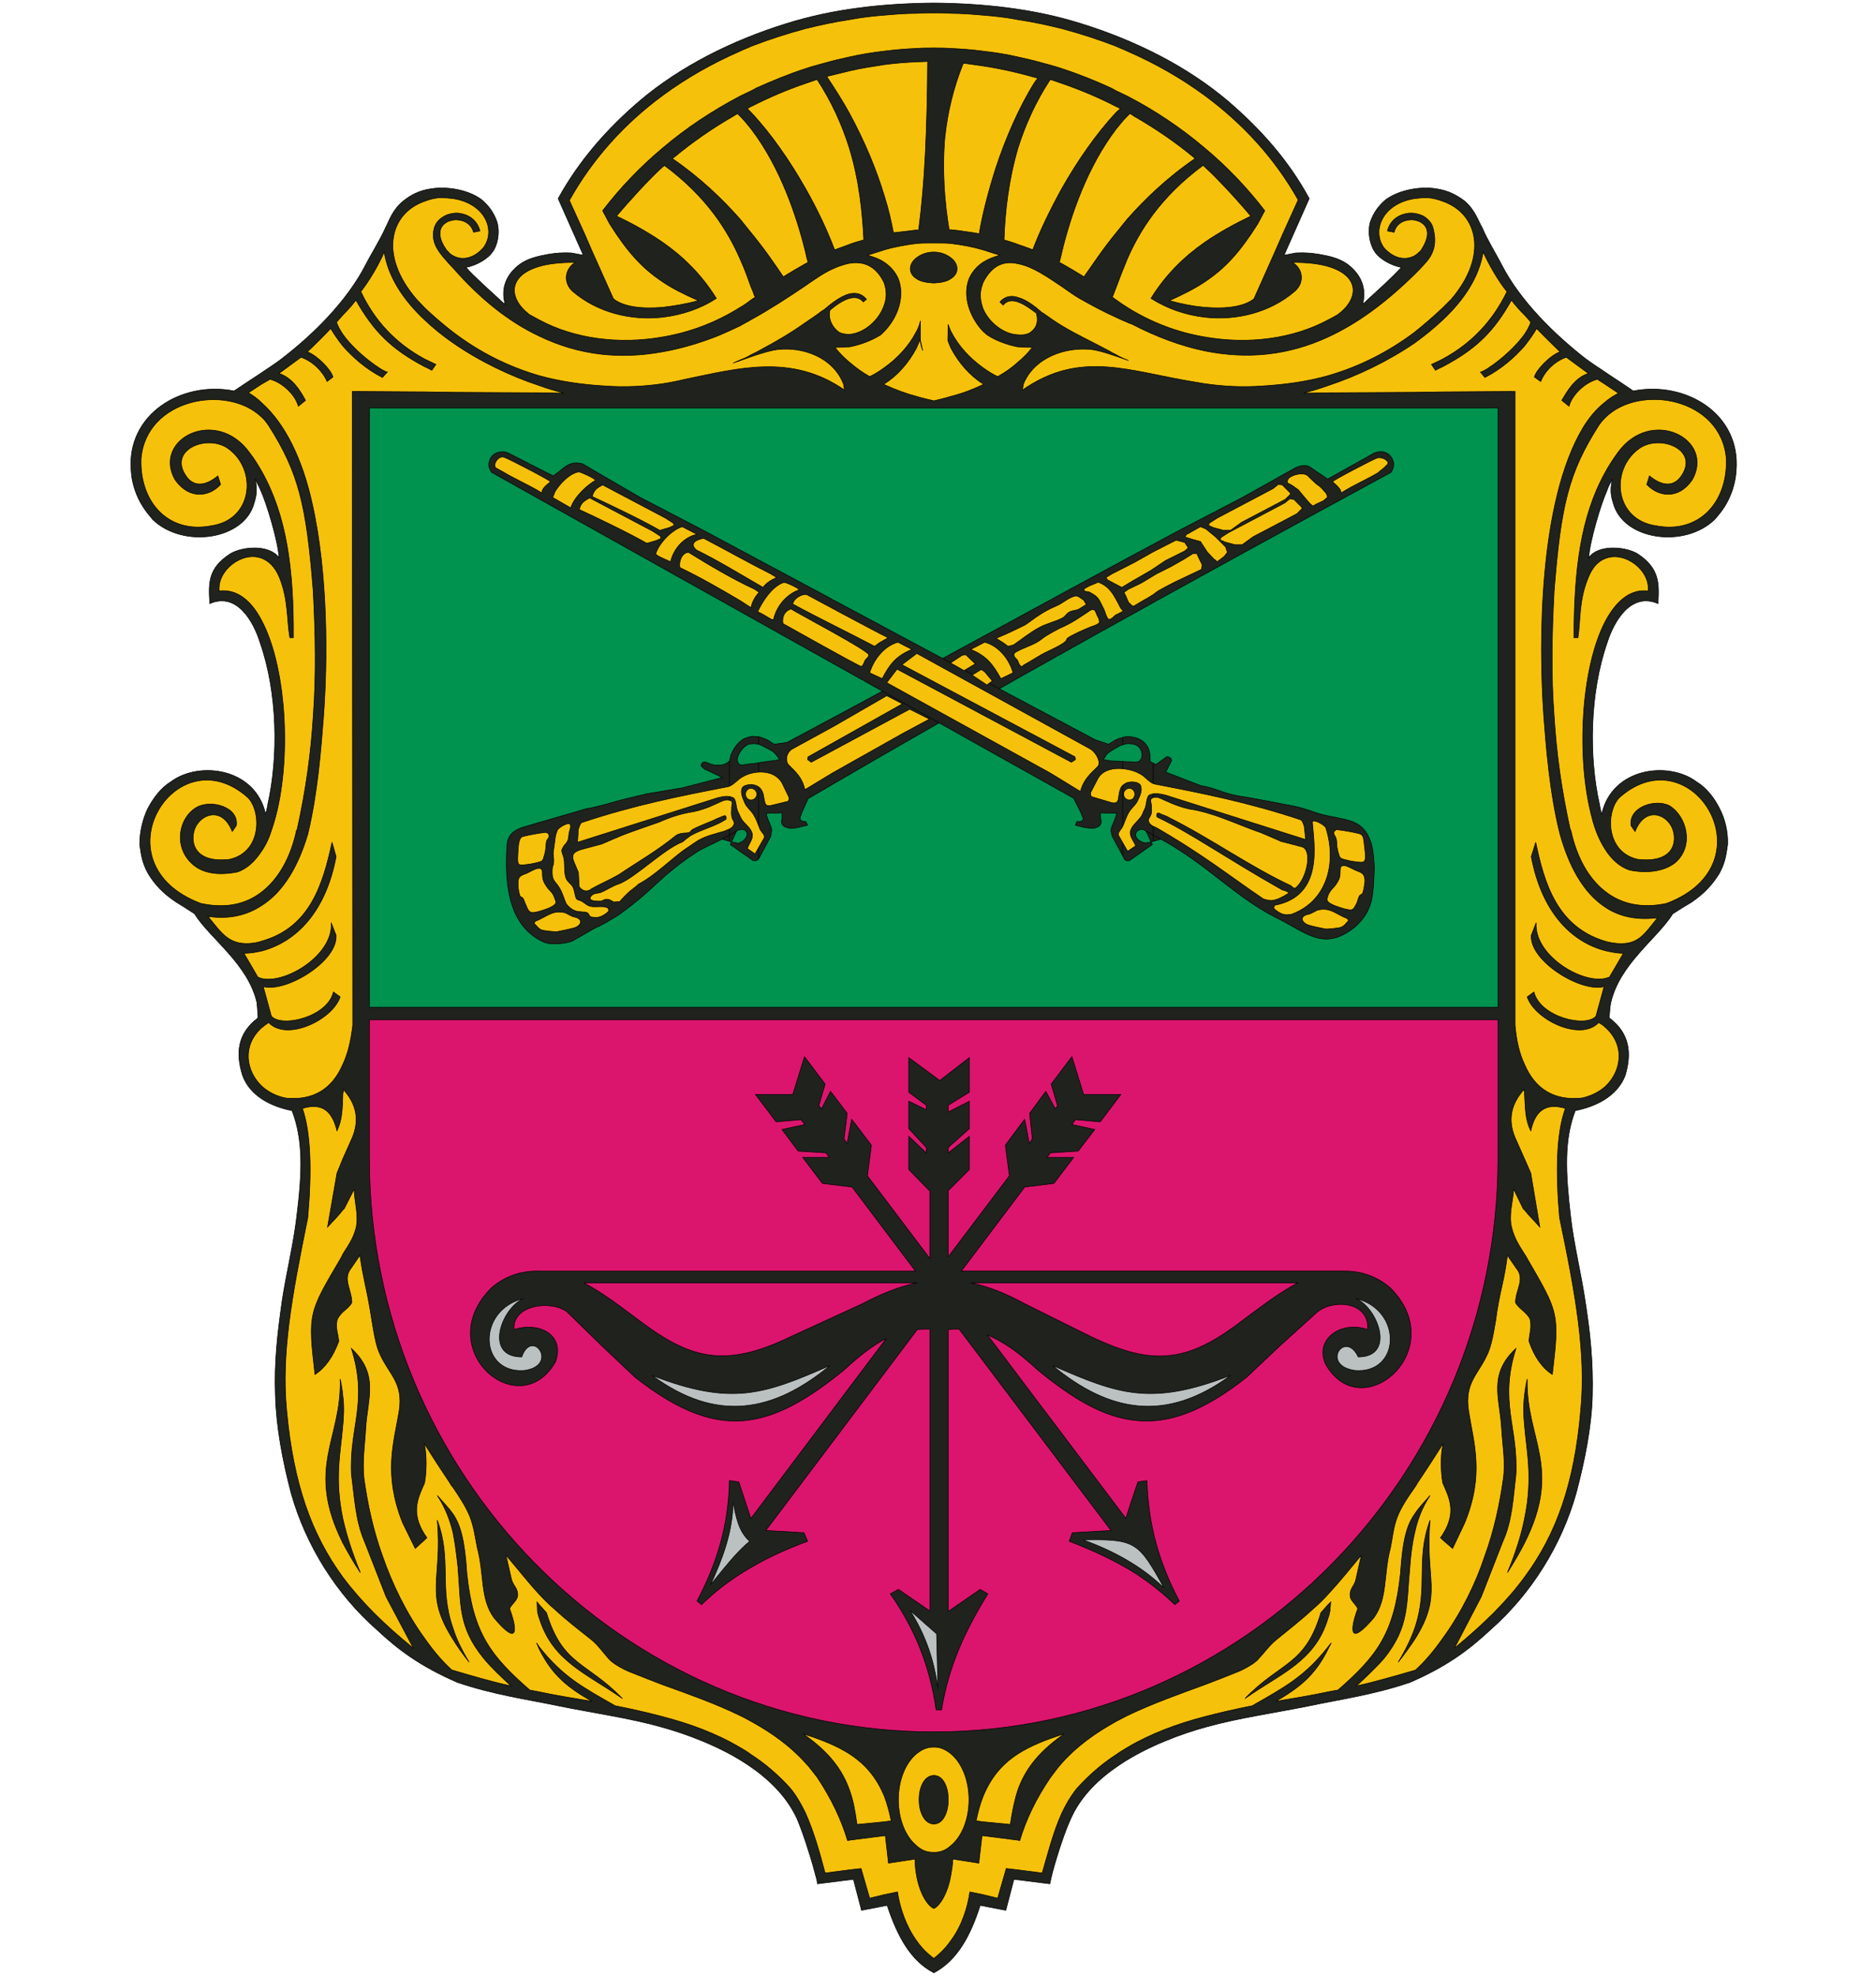 <?xml version="1.0" encoding="UTF-8" standalone="no"?>
<!-- Created with Inkscape (http://www.inkscape.org/) -->

<svg
   xmlns:svg="http://www.w3.org/2000/svg"
   xmlns="http://www.w3.org/2000/svg"
   version="1.1"
   width="703.346"
   height="740.697"
   id="svg3565">
  <defs
     id="defs3567">
    <marker
       markerUnits="strokeWidth"
       refX="0"
       refY="5"
       markerWidth="4"
       markerHeight="3"
       orient="auto"
       viewBox="0 0 10 10"
       id="ArrowEnd">
      <path
         d="M 0,0 10,5 0,10 z"
         id="path3570" />
    </marker>
    <marker
       markerUnits="strokeWidth"
       refX="10"
       refY="5"
       markerWidth="4"
       markerHeight="3"
       orient="auto"
       viewBox="0 0 10 10"
       id="ArrowStart">
      <path
         d="M 10,0 0,5 10,10 z"
         id="path3573" />
    </marker>
  </defs>
  <g
     transform="translate(-87.879,-9.0039062e-4)"
     id="g3581">
    <path
       d="m 700.222,146.56 c -3.367,-2.351 -15.161,-9.941 -18.377,-12.461 -10.948,-8.603 -23.911,-21.066 -31.002,-34.887 -1.676,-3.375 -5.55,-9.605 -7.243,-13.823 -1.524,-2.525 -2.689,-6.735 -6.735,-10.102 -2.54,-1.862 -5.737,-3.885 -10.798,-4.557 -5.548,-0.838 -13.299,0.333 -18.528,4.043 -2.861,2.362 -4.723,5.056 -5.908,8.428 -1.166,4.21 0,8.931 1.862,11.461 1.524,2.187 5.72,4.882 9.763,5.559 -2.35,2.858 -10.44,10.11 -12.452,11.963 -0.677,0.672 -1.185,1.18 -2.031,1.857 1.692,-6.577 -1.188,-11.625 -5.72,-14.997 -3.047,-2.195 -6.752,-3.033 -10.61,-3.71 -3.216,-0.508 -5.4,-0.672 -8.767,-0.508 l -4.382,0.846 9.425,-21.238 C 570.799,59.777 560.02,47.977 548.225,37.875 532.723,24.732 513.328,15.127 493.277,8.886 475.086,3.153 456.217,1.304 438.176,1.132 l -0.339,0 C 419.646,1.304 400.78,3.153 382.57,8.886 362.516,15.127 343.14,24.732 327.638,37.875 315.843,47.977 305.234,59.777 297.144,74.436 l 9.425,21.238 -4.382,-0.846 c -3.367,-0.164 -5.57,0 -8.767,0.508 -3.705,0.677 -7.582,1.515 -10.61,3.71 -4.551,3.372 -7.412,8.42 -5.567,14.997 -0.999,-0.677 -1.507,-1.185 -2.184,-1.857 -2.012,-1.853 -10.121,-9.105 -12.471,-11.963 4.043,-0.677 8.258,-3.372 9.782,-5.559 2.012,-2.531 3.028,-7.251 1.843,-11.461 -1.166,-3.372 -3.028,-6.066 -5.886,-8.428 -5.062,-3.71 -12.813,-4.882 -18.55,-4.043 -5.061,0.672 -8.258,2.695 -10.609,4.557 -4.213,3.366 -5.401,7.576 -6.755,10.102 -1.843,4.218 -5.72,10.448 -7.41,13.823 -7.074,13.821 -19.884,26.284 -31.004,34.887 -3.028,2.52 -14.991,10.11 -18.358,12.461 -19.715,-3.874 -40.445,8.761 -38.583,29.999 0.15,2.362 0.489,4.21 1.335,6.911 1.693,5.053 4.043,8.089 6.735,11.286 11.306,10.962 34.557,7.754 38.092,-6.405 1.185,-3.538 0.849,-6.233 0.339,-8.933 0.661,1.865 1.187,2.198 2.184,4.723 2.031,4.382 6.413,18.702 6.752,24.935 -3.705,-5.045 -13.657,-4.21 -18.211,-1.51 -8.425,5.395 -8.256,10.949 -7.748,18.705 10.102,-4.385 16.346,6.569 18.868,14.659 6.583,18.876 6.902,42.801 2.859,60.668 0,-0.175 -0.15,1.687 -0.827,3.535 -3.877,-17.358 -24.946,-19.878 -35.387,-12.138 -3.893,2.361 -6.582,6.072 -8.764,10.115 -1.845,3.88 -3.03,8.603 -3.03,13.485 0.658,4.881 1.185,7.243 3.2,10.953 2.52,4.044 5.378,7.241 10.437,10.615 2.542,1.518 4.046,2.529 6.905,4.377 5.908,9.438 20.073,18.707 23.423,33.369 0,0.333 0.526,5.561 0.335,5.728 -7.579,5.733 -8.406,13.148 -5.717,21.577 2.859,7.751 10.779,11.625 18.53,13.143 4.213,10.953 3.894,22.917 1.693,40.273 -1.185,9.941 -3.874,20.897 -5.4,30.999 -1.674,11.8 -3.028,22.928 -2.52,35.73 0.338,11.628 2.689,24.272 5.889,36.405 5.567,19.715 17.023,37.909 32.186,51.219 7.921,7.418 16.196,13.656 30.175,19.72 13.975,4.718 25.789,6.241 38.58,8.933 11.628,2.362 26.639,4.549 37.756,7.757 8.767,2.348 22.235,7.243 32.695,14.32 7.243,4.882 14.148,11.287 18.191,19.879 2.031,4.723 4.893,13.309 6.735,20.228 0.527,2.187 0.866,2.695 1.016,4.385 l 13.487,-1.69 3.031,11.625 9.61,-1.857 c 3.877,11.636 8.767,20.725 17.515,25.282 8.597,-4.557 13.659,-13.646 17.364,-25.282 l 9.613,1.857 3.028,-11.625 13.468,1.69 c 0.338,-1.69 0.508,-2.198 1.015,-4.385 1.865,-6.919 4.724,-15.505 6.924,-20.228 3.858,-8.592 10.779,-14.997 18.022,-19.879 10.441,-7.077 23.928,-11.972 32.695,-14.32 11.286,-3.208 26.109,-5.395 37.925,-7.757 12.622,-2.692 24.436,-4.215 38.412,-8.933 13.978,-6.064 22.237,-12.302 30.174,-19.72 15.144,-13.31 26.619,-31.504 32.167,-51.219 3.219,-12.133 5.739,-24.777 6.078,-36.405 0.338,-12.802 -0.847,-23.93 -2.709,-35.73 -1.504,-10.102 -4.196,-21.058 -5.381,-30.999 -2.031,-17.356 -2.539,-29.32 1.674,-40.273 7.751,-1.518 15.671,-5.392 18.718,-13.143 2.523,-8.429 1.674,-15.844 -5.905,-21.577 -0.17,-0.167 0.338,-5.395 0.507,-5.728 3.367,-14.662 17.343,-23.931 23.251,-33.369 2.858,-1.848 4.551,-2.859 7.093,-4.377 4.871,-3.374 7.729,-6.571 10.271,-10.615 2.012,-3.71 2.52,-6.072 3.197,-10.953 0.169,-4.882 -1.015,-9.605 -3.028,-13.485 -2.015,-4.043 -4.892,-7.754 -8.766,-10.115 -10.441,-7.74 -31.51,-5.22 -35.387,12.138 -0.677,-1.848 -0.846,-3.71 -0.846,-3.535 -4.044,-17.867 -3.705,-41.792 2.861,-60.668 2.539,-8.09 8.933,-19.044 19.054,-14.659 0.492,-7.756 0.492,-13.31 -7.748,-18.705 -4.554,-2.7 -14.675,-3.535 -18.211,1.51 0.339,-6.233 4.721,-20.553 6.736,-24.935 0.846,-2.525 1.354,-2.858 2.201,-4.723 -0.678,2.7 -1.019,5.395 0.169,8.933 3.535,14.159 26.786,17.367 38.073,6.405 2.861,-3.197 5.061,-6.233 6.754,-11.286 0.827,-2.701 1.166,-4.549 1.335,-6.911 1.862,-21.238 -18.696,-33.873 -38.583,-29.999 z"
       id="path3583"
       style="fill:#1f221d;stroke:#000000;stroke-width:0.216" />
    <path
       d="m 226.358,377.591 423.15,0 0,-224.626 -423.15,0 0,224.626 z"
       id="path3585"
       style="fill:#00924f;stroke:#000000;stroke-width:0.216" />
    <path
       d="m 649.508,430.51 c 0,1.182 0,2.359 0,3.544 0,118.459 -95.058,215.187 -211.501,215.187 -116.613,0 -211.649,-96.728 -211.649,-215.187 0,-1.185 0,-2.362 0,-3.544 l 0,-48.196 423.15,0 0,48.196 z"
       id="path3587"
       style="fill:#db156d;stroke:#000000;stroke-width:0.216" />
    <path
       d="m 372.299,276.149 c 0.996,0.339 2.181,0.677 3.197,1.177 0.677,0.339 1.335,0.849 1.862,1.185 l 0.827,0.502 4.723,-0.677 C 432.287,252.05 480.803,225.094 530.015,198.8 l 23.947,-12.464 19.865,-11.12 c 1.692,-0.677 3.216,-1.018 4.892,-0.341 l 6.921,4.718 17.515,-9.772 1.015,-0.338 c 1.843,-0.339 3.028,-0.175 4.554,1.01 l 0.489,0.499 c 1.354,1.862 1.523,3.372 0.677,5.229 l -0.489,0.843 C 535.246,217.343 461.596,257.95 390.828,299.4 l -2.184,4.898 c -0.677,2.02 -1.692,3.197 0.658,3.705 l 0.68,0 0.677,1.349 -3.538,0.838 -2.012,0.338 -0.677,0 c -1.355,-0.166 -2.709,-0.338 -3.367,-1.684 -0.191,-0.339 -0.191,-0.677 -0.191,-1.016 0.191,-0.5 0.191,-1.01 0.191,-1.51 l 0,-1.687 c -0.677,0.164 -1.187,0.164 -1.864,0.164 -0.847,0 -1.693,0 -2.37,0 l -1.674,0.175 c 0.169,1.01 0.508,1.848 0.846,2.697 0.489,1.177 1.016,2.184 1.166,3.369 0,0.502 0,0.836 -0.15,1.349 0,0.33 -0.188,0.838 -0.188,1.177 l -4.532,8.428 0,-36.064 c 1.504,-0.172 3.027,-0.508 4.72,-0.671 0.997,0 2.012,-0.339 3.197,-0.514 l -1.354,-1.848 -0.508,-0.508 -0.508,-0.502 c -0.677,-0.513 -1.354,-0.847 -2.012,-1.185 -1.354,-0.674 -2.351,-1.352 -3.535,-1.685 l 0,-2.864 z m -10.949,9.106 0,0 c 0,-0.175 0.151,-0.339 0.151,-0.339 l 0.338,-1.684 c 1.016,-2.362 1.862,-3.886 3.893,-5.567 l 0.997,-0.675 c 1.185,-0.502 2.2,-0.841 3.366,-1.01 l 1.354,0.169 c 0.342,0 0.511,0 0.85,0 l 0,2.864 c -0.85,-0.163 -1.696,-0.338 -2.523,-0.163 -1.354,0 -2.031,0.496 -3.047,1.348 -0.997,1.01 -1.674,2.023 -2.182,3.372 l -0.169,0.672 c -0.169,1.013 0,1.351 0.677,2.361 0.339,0 0.677,0.161 0.997,0.161 0.846,0 1.693,-0.333 2.539,-0.333 l 1.185,-0.166 c 0.827,0 1.673,-0.175 2.523,-0.339 l 0,36.064 -0.172,0.164 -0.167,0.174 c -0.169,0.164 -0.339,0.164 -0.677,0.333 l -1.016,0 -8.597,-6.066 0.508,-1.013 c 0.677,0.175 1.185,0.341 1.692,0.341 0.339,0.172 0.677,0.172 0.997,0.172 l 1.354,-0.685 c 3.369,-2.362 1.354,-5.895 -2.181,-3.872 l -2.69,1.51 0,-27.793 z m 0,30.155 0,0 0.828,0.172 1.862,-4.044 c -0.847,0.508 -1.862,1.011 -2.69,1.51 l 0,2.362 z m -10.121,-27.796 0,0 -0.507,-0.511 c 0.169,-1.177 0.507,-1.349 1.692,-1.51 l 0.508,0.333 0.658,0.164 0.677,0.341 0.677,0.172 0.677,0.161 c 1.505,0.172 2.69,0.172 4.044,-0.333 0.677,-0.341 1.168,-0.505 1.695,-1.176 l 0,27.793 -2.88,1.524 0.172,0 c -3.2,1.684 -7.074,3.2 -10.105,5.22 -3.385,2.198 -6.751,4.723 -9.951,7.418 -0.847,0.672 -1.674,1.349 -2.52,2.195 -3.724,3.372 -7.074,6.569 -10.967,9.605 -2.013,1.507 -3.855,3.033 -5.887,4.382 -0.677,0.333 -1.354,0.835 -2.015,1.177 -1.523,1.004 -3.216,1.856 -4.72,2.694 -0.677,0.172 -1.354,0.511 -1.862,0.847 l -8.259,4.72 -1.693,0.5 c -2.52,0.51 -4.704,0.671 -7.243,0.338 l -1.335,-0.338 C 280.46,348.273 277.92,335.974 277.748,324.848 l 0,-2.52 c 0,-2.361 0.172,-4.723 0.342,-6.746 l 0.338,-1.01 c 1.016,-2.526 2.709,-3.372 5.229,-4.382 l 24.266,-7.08 c 5.231,-0.835 10.44,-2.694 15.502,-3.871 2.351,-0.511 4.721,-1.182 7.074,-1.687 l 13.149,-2.196 14.994,-3.871 -5.57,-2.695 c -0.338,-0.164 -0.488,-0.164 -0.827,-0.338 -0.338,-0.164 -0.677,-0.503 -1.016,-0.838 z m 10.121,25.434 0,0 c -1.018,0.514 -1.864,1.016 -2.708,1.524 l 2.708,0.838 0,-2.362 z"
       id="path3589"
       style="fill:#1f221d;stroke:#000000;stroke-width:0.216" />
    <path
       d="m 552.269,298.39 c -5.906,-1.01 -8.259,-2.859 -14.165,-3.872 l -13.151,-5.056 2.203,-4.382 -0.169,-0.339 0,-0.333 -0.169,-0.166 -0.17,-0.172 -1.168,-0.5 -4.232,3.033 -0.996,-0.513 0,26.958 2.858,1.524 c 4.046,2.187 7.92,4.723 11.795,7.418 10.951,7.753 19.379,15.832 31.173,21.901 11.306,5.393 17.87,13.149 29.664,3.708 7.413,-6.405 6.905,-12.81 7.413,-22.412 L 602.985,323 c -0.338,-6.405 -1.843,-13.31 -9.105,-15.333 -2.351,-0.849 -7.243,-1.523 -9.763,-2.195 -4.044,-1.01 -6.733,-2.362 -10.779,-3.197 -1.693,-0.339 -3.386,-0.677 -5.229,-1.013 -5.231,-1.01 -10.44,-2.023 -15.84,-2.872 z m -32.017,17.02 0,0 0,-2.362 2.858,1.524 -2.858,0.838 z m 0,-29.32 0,0 -1.185,-0.672 c 0,-0.677 0,-1.176 0,-1.687 -0.17,-5.056 -3.708,-7.582 -8.598,-7.582 l -1.335,0.164 c -0.188,0 -0.188,0.175 -0.338,0.175 l 0,2.7 0.15,0 c 0.338,-0.175 0.677,-0.175 1.015,-0.338 3.217,-0.339 5.909,0.671 6.078,4.207 l 0,0.513 c -0.169,0.336 -0.169,0.5 -0.169,0.672 -0.339,0.499 -0.511,0.674 -0.847,1.176 l -0.677,0.175 c -0.83,0.161 -1.507,0 -2.353,0 -1.016,0 -2.182,0 -3.197,-0.175 l 0,35.384 0.677,1.352 0.15,0.174 c 0.188,0.164 0.338,0.164 0.677,0.333 l 1.016,0 8.597,-6.066 -0.508,-1.013 c -2.181,0.674 -3.028,0.513 -4.892,-0.846 -0.997,-1.174 -1.185,-1.849 -0.32,-3.198 1.507,-0.835 1.846,-0.835 3.369,0 l 2.69,1.51 0,-26.958 z m 0,26.958 0,0 0,2.362 -0.847,0.172 -1.843,-4.044 2.69,1.51 z m -11.456,-36.56 0,0 c -0.847,0.164 -1.693,0.502 -2.539,0.838 -0.678,0.339 -1.355,0.849 -2.015,1.185 l -0.677,0.502 -5.06,-1.687 C 449.124,251.203 400.78,225.094 351.568,198.8 l -23.93,-12.464 -21.408,-12.471 c -5.228,-1.349 -6.902,1.848 -10.948,4.543 l -16.854,-8.587 -0.849,-0.338 c -3.705,-0.672 -6.563,1.509 -6.394,5.22 l 0.169,0.846 0.339,0.672 0.489,0.843 218.234,122.175 2.539,5.059 0.999,2.353 c 0.186,1.177 -0.999,1.516 -2.353,1.352 l -0.508,1.349 3.366,0.838 c 1.188,0.172 2.204,0.338 3.369,0.338 1.524,-0.338 3.028,-0.838 2.878,-2.7 l -0.188,-1.51 0,-1.687 c 0.677,0.164 1.354,0.164 1.862,0.164 0.846,0 1.695,0 2.522,0 l 1.693,0.175 c -0.338,0.835 -0.508,1.681 -0.846,2.525 -0.17,0.333 -0.32,0.672 -0.508,1.185 -0.339,0.672 -0.661,1.51 -0.83,2.356 0,0.502 0,0.836 0.169,1.349 0,0.33 0.172,0.838 0.322,1.177 l 3.894,7.24 0,-35.384 c -1.524,0 -3.047,-0.163 -4.554,-0.163 l -2.709,-0.514 1.185,-1.848 0.508,-0.508 0.677,-0.502 c 0.508,-0.339 1.185,-0.847 1.846,-1.185 1.015,-0.5 1.862,-1.177 3.047,-1.51 l 0,-2.7 z"
       id="path3591"
       style="fill:#1f221d;stroke:#000000;stroke-width:0.216" />
    <path
       d="m 381.065,293.508 c -3.219,-5.559 -11.139,-4.382 -14.336,-2.525 -2.351,1.004 -3.874,3.71 -6.397,4.035 -17.361,3.372 -34.556,6.744 -54.271,13.323 -0.677,0.164 -1.335,2.526 -1.335,2.526 l -0.339,4.89 52.579,-16.69 c 2.012,-0.505 4.043,-0.841 5.381,-0.164 1.693,0.164 1.354,3.869 2.2,5.395 0.658,1.174 0.847,2.02 1.505,3.03 1.354,1.849 3.538,3.2 3.874,5.387 0.341,1.857 -1.335,3.705 -1.843,5.392 l 2.861,2.023 3.367,-5.897 c 0.677,-1.01 -1.016,-2.361 -1.524,-3.366 -0.66,-1.854 -1.338,-3.711 -2.35,-5.395 -1,-1.687 -2.692,-2.864 -3.37,-4.549 -0.677,-1.684 -1.673,-3.705 -1.015,-5.392 0.508,-1.187 2.539,-1.51 3.874,-1.351 1.357,0 2.711,0.838 3.369,1.854 1.016,1.518 0.846,3.033 1.354,4.717 0.17,1.011 0.847,1.524 2.37,1.185 l 6.228,-1.52 c 0.508,-0.339 0.508,-1.177 0.338,-1.688 l -2.52,-5.22 z"
       id="path3593"
       style="fill:#f6c10b;stroke:#000000;stroke-width:0.216" />
    <path
       d="m 362.178,305.805 c -0.17,-1.01 0,-1.848 0,-2.695 -0.17,-1.01 0.677,-2.359 -0.17,-2.858 -2.184,-1.013 -3.707,0.333 -5.889,1.171 -2.37,1.185 -5.062,2.195 -8.259,2.875 -4.551,0.672 -8.597,2.02 -12.81,3.869 0,0 -12.133,4.218 -12.81,4.548 -0.658,0.172 -8.767,3.705 -8.767,3.705 l -7.581,2.023 c -3.198,1.01 -4.044,2.023 -2.52,5.395 l 1.354,3.205 0.319,5.395 c 1.354,1.849 3.197,2.012 4.723,0.672 3.386,-1.857 6.902,-3.367 10.121,-5.228 7.749,-5.221 14.146,-8.762 21.408,-14.659 0.658,-0.508 1.504,-0.674 2.351,-0.838 0.846,-0.175 1.843,0 2.689,-0.339 0.338,-0.174 0.677,-0.671 1.016,-1.01 2.522,-1.346 5.381,-2.356 8.089,-3.541 0.847,-0.505 1.862,-0.844 2.689,-1.177 0.511,-0.174 1.188,-0.671 1.693,-0.513 0.341,0.339 0.508,1.185 0.172,1.351 -3.707,2.534 -8.939,3.711 -13.151,6.067 -1.016,0.677 -2.032,1.513 -3.028,2.359 -7.093,2.695 -18.191,13.823 -24.1,15.846 -2.52,0.835 -4.212,2.187 -6.751,3.197 -1.166,0.339 -2.52,0.164 -3.367,1.177 -2.015,2.361 3.216,2.02 3.705,2.02 2.201,-1.174 2.708,-0.835 4.723,0.341 l 2.201,-0.166 c 0.827,-1.01 1.843,-2.023 2.858,-3.033 1.355,-1.349 2.859,-2.187 4.213,-3.536 6.228,-3.208 13.152,-10.285 18.041,-13.484 3.708,-2.362 4.535,-3.711 10.779,-5.395 1.335,-0.503 2.859,-0.677 4.213,-1.349 2.523,-0.838 3.2,-2.356 2.523,-3.533 -0.339,-0.511 -0.677,-1.185 -0.677,-1.862 z"
       id="path3595"
       style="fill:#f6c10b;stroke:#000000;stroke-width:0.216" />
    <path
       d="m 315.674,340.359 c -1.862,-1.013 -4.721,0 -6.733,-0.678 -1.185,-0.335 -2.034,-1.351 -3.049,-1.859 -0.508,-0.336 -1.505,-0.336 -1.843,-0.835 -0.677,-0.847 -0.677,-3.372 -1.524,-4.724 -0.677,-1.01 -1.862,-1.681 -2.351,-2.858 -0.846,-1.685 -0.507,-5.395 -0.846,-7.415 -0.169,-1.013 -0.68,-2.023 -0.846,-3.036 0,-0.677 0.508,-1.182 0.677,-1.682 1.693,-1.862 1.843,-2.362 2.031,-4.723 0.15,-1.174 0.827,-2.359 0.489,-3.372 -0.339,-1.349 -4.721,1.185 -4.874,2.198 -0.507,1.174 -0.677,2.012 -0.846,3.361 -0.169,1.684 -0.508,3.371 -0.677,5.056 0,1.185 0.338,2.362 0.169,3.546 0,0.839 -0.508,1.51 -0.508,2.362 -0.338,5.22 1.355,4.202 3.369,8.425 0.678,1.513 1.185,3.195 1.862,4.71 2.351,2.867 4.044,2.867 6.225,3.033 0.508,0 1.185,0 1.693,0.339 0.677,0.333 0.677,1.343 1.338,1.518 2.539,0.502 4.043,0.166 6.582,-2.023 0.17,-0.508 0,-1.185 -0.338,-1.343 z"
       id="path3597"
       style="fill:#f6c10b;stroke:#000000;stroke-width:0.216" />
    <path
       d="m 284.672,324.177 c 1.335,-0.167 2.692,-0.339 4.046,-0.675 1.674,-0.502 2.69,-0.338 3.028,-2.187 0.339,-0.849 0.489,-1.862 0.677,-2.697 0.151,-1.188 0.151,-2.198 0.339,-3.208 0.15,-0.674 0.827,-1.177 0.996,-1.848 0,-0.175 0,-0.514 -0.169,-0.675 0,-0.172 -0.169,-0.338 -0.169,-0.338 -0.32,-0.339 -0.658,-0.503 -0.997,-0.503 -2.858,0.339 -5.569,0.841 -8.428,1.516 -0.169,0 -0.338,0.172 -0.677,0.338 -0.677,0.672 -0.846,1.857 -1.016,2.695 -0.169,2.023 -0.338,3.871 -0.338,5.733 0,2.187 1.016,2.021 2.708,1.849 z"
       id="path3599"
       style="fill:#f6c10b;stroke:#000000;stroke-width:0.216" />
    <path
       d="m 296.298,337.997 c -0.339,-1.01 -0.678,-2.023 -1.185,-2.872 -0.508,-0.838 -1.355,-1.51 -2.013,-2.348 -1.523,-2.195 -1.862,-3.034 -1.862,-5.567 0,-3.708 -4.384,-0.339 -6.246,0.338 -2.012,0.672 -3.028,1.18 -2.859,3.88 0,1.349 0.169,2.859 0.677,4.374 0.17,0.508 1.016,0.508 1.185,1.018 0.508,0.838 0.677,1.849 1.185,2.687 0.339,0.852 0.658,1.862 1.507,2.361 0.677,0.514 2.351,0 3.197,-0.166 1.524,-0.508 6.733,-1.857 6.414,-3.705 z"
       id="path3601"
       style="fill:#f6c10b;stroke:#000000;stroke-width:0.216" />
    <path
       d="m 303.033,343.725 c -0.508,0 -3.197,-1.518 -3.197,-1.518 -4.385,-1.013 -5.908,0.672 -10.121,2.695 -0.491,0.172 -1.169,0.338 -1.504,1.01 -0.17,0.338 0.335,0.677 0.507,0.846 0.658,0.677 1.336,1.515 2.182,1.854 1.016,0.333 4.551,0.672 5.717,0.672 1.018,-0.164 5.739,-1.174 6.755,-1.51 2.689,-1.016 3.197,-3.372 -0.339,-4.049 z"
       id="path3603"
       style="fill:#f6c10b;stroke:#000000;stroke-width:0.216" />
    <path
       d="m 392.013,285.754 -1.354,-1.013 0.169,-1.01 35.384,-19.881 -5.889,-3.034 -19.543,11.29 -16.01,8.764 c -2.031,1.351 -2.539,4.046 -1.354,5.733 2.859,2.859 5.228,4.882 6.225,9.431 l 10.29,-6.236 26.958,-15.167 9.444,-5.048 -7.413,-3.71 -36.907,19.881 z"
       id="path3605"
       style="fill:#f6c10b;stroke:#000000;stroke-width:0.216" />
    <path
       d="m 453.509,248.858 -3.519,-3.372 -1.355,0.159 -4.382,2.875 5.059,2.858 4.197,-2.52 z"
       id="path3607"
       style="fill:#f6c10b;stroke:#000000;stroke-width:0.216" />
    <path
       d="m 455.709,251.04 c -0.677,0.338 -2.689,1.687 -3.366,2.028 l 5.548,3.705 2.031,-1.523 c -2.031,-2.182 -2.689,-3.697 -4.213,-4.21 z"
       id="path3609"
       style="fill:#f6c10b;stroke:#000000;stroke-width:0.216" />
    <path
       d="m 463.119,254.411 4.554,-2.186 c -1.354,-5.054 -5.4,-10.11 -10.61,-11.459 l -5.231,2.697 c 5.889,2.356 8.429,5.728 11.287,10.948 z"
       id="path3611"
       style="fill:#f6c10b;stroke:#000000;stroke-width:0.216" />
    <path
       d="m 465.811,242.278 2.031,-0.502 c 3.197,-2.198 6.247,-4.718 9.764,-6.58 2.708,-1.51 5.736,-2.023 8.597,-3.533 1.016,-0.502 1.524,-1.687 2.539,-2.187 1.016,-0.685 2.52,-0.51 3.705,-1.185 l 2.692,-1.684 -0.999,-1.687 c -1.016,-0.497 -2.031,-1.685 -3.047,-1.51 -2.351,0.499 -4.382,2.361 -6.397,3.369 -1.354,0.677 -2.708,1.174 -3.893,1.851 -1.674,0.846 -3.197,1.859 -4.702,2.861 -1.357,1.01 -2.689,2.021 -4.046,2.867 l -5.228,2.525 c 0,0 -5.551,2.537 -5.551,2.362 l 2.692,1.685 1.843,1.348 z"
       id="path3613"
       style="fill:#f6c10b;stroke:#000000;stroke-width:0.216" />
    <path
       d="m 498.167,228.63 c -0.508,-0.164 -1.016,-0.164 -1.504,0.161 -3.877,2.534 -6.416,4.557 -11.476,6.744 -1.676,0.846 -3.199,1.684 -4.873,2.7 -1.185,0.672 -2.201,1.684 -3.366,2.356 -2.539,1.524 -5.231,2.195 -7.582,3.547 -0.508,0.163 -1.354,0.671 -1.354,1.348 0,0.836 0.846,1.344 1.354,2.023 0.338,0.672 0.489,1.349 0.996,2.021 0.17,0.166 0.339,0.33 0.677,0.33 0.339,-0.164 0.508,-0.505 0.847,-0.669 1.862,-1.01 3.707,-2.195 5.72,-3.372 2.369,-1.518 7.77,-3.541 9.782,-5.394 0.339,-0.334 0.339,-0.847 0.677,-1.18 2.182,-1.515 5.889,-3.033 8.259,-4.049 1.185,-0.499 2.181,-0.671 3.197,-1.346 0.339,-0.164 0.677,-0.502 0.508,-1.01 0,-0.677 -0.508,-1.515 -0.847,-2.187 -0.338,-0.677 -0.507,-1.523 -1.015,-2.023 z"
       id="path3615"
       style="fill:#f6c10b;stroke:#000000;stroke-width:0.216" />
    <path
       d="m 496.155,221.886 c 3.874,2.023 3.535,2.537 5.548,6.405 0.338,0.5 1.184,4.047 2.031,3.872 1.018,0 1.695,-1.171 2.523,-1.674 0.677,-0.349 1.354,-0.682 2.031,-1.013 0.996,-0.51 0.508,-0.51 0,-1.185 -0.339,-0.496 -0.677,-1.01 -0.847,-1.512 -2.012,-3.708 -3.366,-6.741 -7.581,-8.428 -0.339,-0.17 -0.847,0.164 -1.185,0.338 -1.166,0.503 -2.351,0.838 -3.367,1.516 -0.507,0.169 -1.168,0.671 -1.018,1.01 0.341,0.671 1.188,0.508 1.865,0.671 z"
       id="path3617"
       style="fill:#f6c10b;stroke:#000000;stroke-width:0.216" />
    <path
       d="m 536.6,207.566 -1.526,0 -3.197,2.023 -5.059,2.859 -5.381,2.7 -5.567,3.367 -4.893,2.361 -1.693,1.185 0.677,1.349 1.016,2.361 1.185,1.172 0.677,0.338 3.369,-2.023 c 0,0 4.044,-2.187 4.89,-3.033 0.827,-0.838 7.243,-4.044 7.243,-4.044 l 9.952,-4.723 0.319,-1.682 -0.846,-1.69 -1.166,-2.52 z"
       id="path3619"
       style="fill:#f6c10b;stroke:#000000;stroke-width:0.216" />
    <path
       d="m 505.579,218.689 2.878,1.516 4.213,-2.526 6.735,-3.88 5.548,-3.713 7.093,-3.53 1.335,-1.177 -1.335,-2.023 -3.197,-0.846 -2.37,1.179 -6.566,3.364 -6.585,3.721 -8.576,4.374 -2.203,1.343 0.508,0.852 2.522,1.346 z"
       id="path3621"
       style="fill:#f6c10b;stroke:#000000;stroke-width:0.216" />
    <path
       d="m 537.954,203.018 2.52,3.871 2.69,2.873 c 0.169,-0.173 1.015,0.838 1.015,0.838 l 2.692,-2.023 1.185,-1.524 -0.677,-2.012 -3.708,-3.705 -3.705,-3.039 -2.012,-0.846 -5.4,3.036 -0.339,0.849 2.69,0.835 3.049,0.847 z"
       id="path3623"
       style="fill:#f6c10b;stroke:#000000;stroke-width:0.216" />
    <path
       d="m 546.533,198.8 2.708,0 4.194,-3.034 10.29,-5.394 6.058,-3.198 2.031,-2.023 -0.507,-0.671 -0.847,-0.838 -1.843,-1.862 -1.526,-0.164 -1.843,1.515 -21.069,11.123 -2.877,1.851 -0.32,0.846 1.843,0.839 3.708,1.01 z"
       id="path3625"
       style="fill:#f6c10b;stroke:#000000;stroke-width:0.216" />
    <path
       d="m 573.488,188.013 c -0.827,-0.167 -1.504,0 -1.504,0"
       id="path3627"
       style="fill:none;stroke:#1f221d;stroke-width:1" />
    <path
       d="m 571.984,188.013 -1.354,1.523 -4.552,2.859"
       id="path3629"
       style="fill:none;stroke:#1f221d;stroke-width:1" />
    <path
       d="m 566.078,192.395 c 0,0 -3.707,0.846 -4.365,1.013 -0.697,0 -3.555,2.195 -3.555,2.195"
       id="path3631"
       style="fill:none;stroke:#1f221d;stroke-width:1" />
    <path
       d="m 558.158,195.603 -4.723,2.694 -3.855,2.362 -1.355,0.677 0.658,1.166"
       id="path3633"
       style="fill:none;stroke:#1f221d;stroke-width:1" />
    <path
       d="m 548.883,202.502 c 0.074,0.267 0.697,2.2 0.697,2.2"
       id="path3635"
       style="fill:none;stroke:#1f221d;stroke-width:1" />
    <path
       d="m 549.58,204.702 1.335,0.339 2.52,-1.185"
       id="path3637"
       style="fill:none;stroke:#1f221d;stroke-width:1" />
    <path
       d="m 553.435,203.856 c 0,0 5.908,-1.685 6.585,-1.685 0.658,-0.163 5.381,-4.72 5.381,-4.72 0,0 5.736,-2.861 6.413,-3.197 0.508,-0.169 4.721,-2.695 4.721,-2.695"
       id="path3639"
       style="fill:none;stroke:#1f221d;stroke-width:1" />
    <path
       d="M 576.535,191.559 575.689,189.7"
       id="path3641"
       style="fill:none;stroke:#1f221d;stroke-width:1" />
    <path
       d="m 575.689,189.7 c 0,0 -1.185,-1.515 -2.201,-1.687"
       id="path3643"
       style="fill:none;stroke:#1f221d;stroke-width:1" />
    <path
       d="m 603.832,171.844 c -1.335,0.497 -16.349,8.251 -16.349,8.762 1.526,1.348 3.2,2.697 3.2,4.207 4.72,-3.033 9.613,-5.054 13.826,-7.577 0.996,-1.015 2.35,-1.687 3.03,-2.697 2.351,-1.351 -1.695,-3.708 -3.707,-2.695 z"
       id="path3645"
       style="fill:#f6c10b;stroke:#000000;stroke-width:0.216" />
    <path
       d="m 574.673,183.642 2.37,2.861 2.184,2.52 c 0,-0.161 0.846,0.677 0.846,0.677 l 1.505,-0.838 2.539,-1.185 1.523,-1.341 -0.527,-1.348 c 0,0 -2.181,-2.695 -3.028,-3.034 -0.827,-0.513 -3.704,-3.372 -3.704,-3.372 -1.505,-2.023 -7.582,-0.333 -7.751,1.513 -0.17,0.341 -0.17,0.674 -0.17,0.849 l 1.862,1.01 2.351,1.688 z"
       id="path3647"
       style="fill:#f6c10b;stroke:#000000;stroke-width:0.216" />
    <path
       d="m 519.236,297.89 c 1.335,-0.672 3.536,-0.338 5.567,0.167 l 52.581,16.679 -0.508,-4.885 c 0,0 -0.68,-2.356 -1.357,-2.523 -19.712,-6.577 -36.907,-9.948 -54.271,-13.307 -2.52,-0.338 -3.874,-3.038 -6.225,-4.051 -3.2,-1.857 -12.305,-3.705 -15.502,1.854 l -2.708,5.22 c -0.15,0.508 -0.15,1.346 0.527,1.684 l 7.412,2.195 c 1.335,0.339 2.182,-0.172 2.351,-1.185 0.338,-1.681 0.338,-3.197 1.185,-4.72 0.658,-0.997 2.181,-1.848 3.366,-1.848 1.354,-0.175 3.369,0.172 3.877,1.348 0.677,1.685 -0.172,3.708 -1.018,5.395 -0.658,1.685 -2.351,2.859 -3.367,4.549 -1.015,1.682 -1.523,3.541 -2.35,5.389 -0.508,1.016 -2.032,2.359 -1.524,3.372 l 3.366,5.897 3.031,-2.023 c -0.661,-1.687 -2.353,-3.535 -2.015,-5.384 0.508,-2.198 2.539,-3.546 3.877,-5.395 0.846,-1.01 0.846,-1.856 1.524,-3.033 0.827,-1.523 0.507,-5.228 2.181,-5.395 z"
       id="path3649"
       style="fill:#f6c10b;stroke:#000000;stroke-width:0.216" />
    <path
       d="m 568.617,333.615 c -20.899,-11.8 -34.389,-21.405 -46.861,-27.297 -0.319,-0.338 -0.319,-1.185 0.169,-1.523 0.339,-0.164 1.016,0.338 1.524,0.513 1.018,0.339 1.845,0.672 2.692,1.174 15.857,7.926 30.002,18.2 45.843,25.618 0.338,0.502 0.846,0.841 1.504,0.841 4.232,-3.039 6.755,-14.498 2.37,-15.511 l -7.749,-2.02 c 0,0 -7.92,-3.538 -8.766,-3.697 -8.09,-2.869 -17.007,-7.251 -25.623,-8.428 -3.028,-0.677 -5.717,-1.687 -8.24,-2.869 -2.201,-0.841 -3.724,-2.19 -5.736,-1.177 -0.847,0.499 -0.17,1.848 -0.17,2.861 0,0.846 0.17,1.685 0,2.695 -0.169,0.677 -0.507,1.349 -0.846,1.856 -0.677,1.177 0,2.701 2.52,3.539 17.872,10.276 27.805,18.369 40.276,26.797 2.37,0.671 3.724,1.51 9.613,-2.198 -0.846,-0.836 -1.354,-0.836 -2.52,-1.174 z"
       id="path3651"
       style="fill:#f6c10b;stroke:#000000;stroke-width:0.216" />
    <path
       d="m 584.963,310.362 c -0.338,-1.01 -4.72,-3.544 -5.059,-2.195 0.677,8.766 4.213,27.635 -13.995,31.179 -0.322,0.161 -0.508,0.838 -0.322,1.346 2.522,2.187 4.196,2.525 6.566,2.023 13.637,-5.057 16.856,-19.715 12.81,-32.353 z"
       id="path3653"
       style="fill:#f6c10b;stroke:#000000;stroke-width:0.216" />
    <path
       d="m 598.265,312.887 c -0.153,-0.172 -0.489,-0.172 -0.68,-0.338 -2.689,-0.677 -5.548,-1.174 -8.426,-1.513 -0.322,0 -0.658,0.164 -0.827,0.502 -0.172,0 -0.338,0.175 -0.338,0.334 0,0.174 0,0.513 0,0.677 0.166,0.674 0.677,1.185 0.843,1.859 0.322,1.002 0.172,2.012 0.322,3.197 0.189,0.838 0.339,1.848 0.678,2.695 0.338,1.854 1.523,1.69 3.216,2.192 1.166,0.333 2.52,0.508 3.874,0.672 1.676,0.174 2.861,0.338 2.861,-1.849 0,-1.862 -0.338,-3.71 -0.508,-5.558 -0.169,-1.021 -0.169,-2.195 -1.015,-2.87 z"
       id="path3655"
       style="fill:#f6c10b;stroke:#000000;stroke-width:0.216" />
    <path
       d="m 596.758,326.535 c -2.032,-0.677 -6.414,-4.043 -6.414,-0.338 0,2.531 -0.169,3.372 -1.843,5.728 -0.507,0.677 -1.354,1.351 -1.864,2.2 -0.677,0.839 -0.997,1.849 -1.185,2.862 -0.489,1.848 4.892,3.197 6.416,3.705 0.846,0.163 2.52,0.677 3.197,0.163 0.677,-0.496 1.016,-1.509 1.523,-2.358 0.339,-0.839 0.511,-1.849 0.997,-2.695 0.341,-0.505 1.018,-0.505 1.188,-1.013 0.507,-1.513 0.677,-3.022 0.846,-4.371 0,-2.698 -1.016,-3.208 -2.861,-3.883 z"
       id="path3657"
       style="fill:#f6c10b;stroke:#000000;stroke-width:0.216" />
    <path
       d="m 591.868,343.891 c -4.213,-2.023 -5.739,-3.707 -10.102,-2.697 0,0 -2.708,1.521 -3.216,1.521 -3.539,0.677 -2.861,3.036 -0.169,4.043 0.846,0.339 5.567,1.352 6.582,1.515 1.166,0 4.874,-0.338 5.72,-0.674 0.846,-0.336 1.523,-1.01 2.2,-1.848 0.17,-0.178 0.659,-0.511 0.508,-0.849 -0.338,-0.675 -1.015,-0.839 -1.523,-1.011 z"
       id="path3659"
       style="fill:#f6c10b;stroke:#000000;stroke-width:0.216" />
    <path
       d="m 499.521,287.278 c 1.185,-1.685 -0.677,-5.057 -2.708,-6.408 l -65.203,-35.897 -5.567,4.218 64.881,34.54 0.169,1.01 -1.524,1.013 -65.369,-34.886 -3.877,5.059 61.326,33.871 11.306,6.907 c 1.185,-4.548 3.708,-6.569 6.566,-9.427 z"
       id="path3661"
       style="fill:#f6c10b;stroke:#000000;stroke-width:0.216" />
    <path
       d="m 413.929,252.225 4.701,2.186 c 2.692,-5.22 5.231,-8.592 11.118,-10.948 l -5.21,-2.697 c -5.061,1.349 -9.105,6.405 -10.609,11.459 z"
       id="path3663"
       style="fill:#f6c10b;stroke:#000000;stroke-width:0.216" />
    <path
       d="m 385.109,226.443 c 8.239,4.549 22.742,11.628 30.663,15.835 l 1.843,-1.348 3.216,-1.849 c -5.229,-2.536 -28.329,-15 -30.513,-16.182 -1.674,-0.336 -4.871,1.349 -5.209,3.544 z"
       id="path3665"
       style="fill:#f6c10b;stroke:#000000;stroke-width:0.216" />
    <path
       d="m 381.554,233.85 c 4.551,2.531 24.943,13.998 29.156,16.01 0.172,0 0.341,-0.164 0.508,-0.33 0.51,-0.672 0.68,-1.349 0.999,-2.021 0.524,-0.679 1.373,-1.187 1.373,-2.023 0,-1.523 -26.3,-15.346 -29.158,-17.195 -3.708,1.185 -3.217,5.395 -2.878,5.559 z"
       id="path3667"
       style="fill:#f6c10b;stroke:#000000;stroke-width:0.216" />
    <path
       d="m 371.96,229.304 c 3.536,1.688 4.871,3.034 5.886,3.034 1.524,-6.567 6.416,-10.113 9.444,-11.123 0.169,-0.339 -0.508,-0.841 -1.015,-1.01 -0.489,-0.342 -3.875,-2.024 -4.552,-1.854 -4.554,1.512 -8.24,7.579 -9.763,10.953 z"
       id="path3669"
       style="fill:#f6c10b;stroke:#000000;stroke-width:0.216" />
    <path
       d="m 345.998,207.053 c -2.52,0.175 -3.705,3.547 -3.197,5.734 7.751,3.704 15.33,8.089 22.743,12.471 l 3.893,2.537 c 0.489,-2.198 1.335,-3.886 3.031,-5.734 l -1.696,-1.185 c -8.087,-3.705 -17.192,-9.1 -24.774,-13.823 z"
       id="path3671"
       style="fill:#f6c10b;stroke:#000000;stroke-width:0.216" />
    <path
       d="m 349.048,206.215 c 8.256,4.046 17.004,9.441 24.924,13.99 1.016,-1.516 2.859,-2.701 5.059,-3.714 l -2.2,-1.343 c -8.071,-4.041 -17.007,-9.097 -25.094,-13.315 -2.539,0.338 -5.739,1.856 -2.689,4.382 z"
       id="path3673"
       style="fill:#f6c10b;stroke:#000000;stroke-width:0.216" />
    <path
       d="m 333.696,207.741 1.185,0.836 4.382,2.023 c 1.695,-6.744 6.905,-9.777 9.935,-10.277 l -5.55,-2.872 c -4.216,1.349 -8.936,6.58 -9.952,10.29 z"
       id="path3675"
       style="fill:#f6c10b;stroke:#000000;stroke-width:0.216" />
    <path
       d="m 335.219,198.8 3.536,-1.01 1.865,-0.839 -0.339,-0.846 -2.88,-1.851 -21.05,-11.123 -2.539,-1.351 c -2.182,1.184 -3.366,2.023 -3.874,4.384 6.244,2.859 18.887,8.925 25.281,12.636 z"
       id="path3677"
       style="fill:#f6c10b;stroke:#000000;stroke-width:0.216" />
    <path
       d="m 305.892,189.7 -0.847,1.859"
       id="path3679"
       style="fill:none;stroke:#1f221d;stroke-width:1" />
    <path
       d="m 305.045,191.559 c -0.15,0.336 23.947,12.636 25.623,13.482"
       id="path3681"
       style="fill:none;stroke:#1f221d;stroke-width:1" />
    <path
       d="m 330.668,205.041 1.354,-0.339"
       id="path3683"
       style="fill:none;stroke:#1f221d;stroke-width:1" />
    <path
       d="m 332.022,204.702 c 0,0 0.601,-1.933 0.677,-2.214"
       id="path3685"
       style="fill:none;stroke:#1f221d;stroke-width:1" />
    <path
       d="m 332.699,202.488 0.658,-1.152 -1.335,-0.677"
       id="path3687"
       style="fill:none;stroke:#1f221d;stroke-width:1" />
    <path
       d="m 332.022,200.659 c -2.877,-1.685 -22.254,-12.982 -23.93,-12.646 -1.016,0.172 -2.2,1.687 -2.2,1.687"
       id="path3689"
       style="fill:none;stroke:#1f221d;stroke-width:1" />
    <path
       d="m 294.266,180.606 c 0,-0.511 -15.668,-8.598 -17.173,-9.103 -2.372,-1.185 -4.911,3.2 -3.049,4.046 l 3.049,1.687 c 4.194,2.523 9.084,4.544 13.976,7.577 -0.169,-1.51 1.505,-2.859 3.197,-4.207 z"
       id="path3691"
       style="fill:#f6c10b;stroke:#000000;stroke-width:0.216" />
    <path
       d="m 311.123,180.095 c -0.17,-0.835 -5.739,-3.197 -6.228,-3.197 -3.366,0.5 -7.093,4.385 -8.936,7.418 l -0.846,2.187 6.735,3.869 c 1.354,-4.208 6.394,-8.756 9.275,-10.277 z"
       id="path3693"
       style="fill:#f6c10b;stroke:#000000;stroke-width:0.216" />
    <path
       d="m 367.406,297.715 c 0,1.188 0.846,2.198 2.031,2.198 1.166,0 2.184,-1.01 2.184,-2.198 0,-1.174 -1.018,-2.184 -2.184,-2.184 -1.185,0 -2.031,1.01 -2.031,2.184 z"
       id="path3695"
       style="fill:#f6c10b;stroke:#000000;stroke-width:0.216" />
    <path
       d="m 513.328,297.715 c 0,-1.174 -0.828,-2.184 -2.012,-2.184 -1.185,0 -2.182,1.01 -2.182,2.184 0,1.188 0.997,2.198 2.182,2.198 1.184,0 2.012,-1.01 2.012,-2.198 z"
       id="path3697"
       style="fill:#f6c10b;stroke:#000000;stroke-width:0.216" />
    <path
       d="m 609.063,482.747 c -5.062,-4.382 -10.951,-6.23 -17.026,-6.23 l -0.169,0 c -0.169,0 -0.169,0 -0.339,0 l -143.232,0 23.758,-31.515 10.951,-1.348 7.41,-9.772 -9.933,0 1.166,-1.69 10.46,-0.672 6.227,-8.095 -8.578,-1.848 1.335,-1.848 9.274,0.838 7.751,-10.277 -13.978,0 -4.382,-14.161 -7.77,10.282 2.372,8.089 -0.849,1.185 -3.536,-6.58 -6.074,8.265 1.015,9.602 -1.168,1.69 -1.693,-9.108 -7.26,9.78 1.524,11.45 -22.915,30.338 0,-24.768 7.921,-7.921 0,-12.471 -7.921,6.23 0,-2.023 7.921,-7.077 0,-10.276 -7.921,4.046 0,-2.526 7.921,-4.892 0,-12.974 -11.118,8.592 -11.625,-8.592 0,12.974 6.566,4.892 0,1.688 -6.566,-3.208 0,10.276 6.566,7.077 0,2.023 -6.566,-6.23 0,12.471 7.92,8.085 0,25.281 -23.42,-31.015 1.505,-11.45 -7.413,-9.78 -1.673,9.108 -1.185,-1.69 1.185,-9.602 -6.247,-8.265 -3.366,6.58 -1.016,-1.185 2.351,-8.089 -7.732,-10.282 -4.382,14.161 -13.995,0 7.748,10.277 9.275,-0.838 1.504,1.848 -8.576,1.848 6.056,8.095 10.44,0.672 1.185,1.69 -9.932,0 7.412,9.772 11.118,1.348 23.758,31.515 -141.218,0 c -6.227,-0.175 -12.455,1.687 -17.702,6.23 -23.082,22.915 10.29,51.569 23.946,27.81 3.708,-10.276 -6.244,-15.171 -15.499,-12.138 -0.847,-8.925 13.129,-11.287 19.715,-6.741 l 13.299,12.982 12.302,11.625 c 16.687,13.141 30.174,18.031 43.304,16.008 11.139,-1.682 22.257,-8.254 35.067,-18.702 5.717,-5.229 10.779,-9.275 15.838,-11.8 l -50.717,67.403 -0.188,-0.341 -4.382,-13.307 -3.517,-0.505 c -0.341,16.687 -4.573,30.843 -12.152,45.168 l 1.693,1.344 c 5.886,-5.728 11.964,-10.11 18.358,-13.821 6.585,-3.871 13.659,-7.079 21.41,-9.938 l -1.357,-3.208 -14.314,-0.835 56.791,-75.332 c 1.507,-0.164 3.031,-0.164 4.723,-0.164 l 0,105.659 -11.794,-8.089 -3.05,1.684 c 9.616,13.649 14.844,27.472 17.195,43.479 l 2.031,0 c 2.692,-16.521 8.767,-29.492 17.345,-43.479 l -2.858,-1.684 -11.967,8.256 0,-105.662 c 1.338,-0.164 2.692,-0.164 4.046,-0.164 l 56.961,75.496 -14.503,0.835 -1.166,3.208 c 8.767,3.372 16.837,7.08 24.436,11.787 5.212,3.372 10.271,7.257 15.163,11.972 l 1.674,-1.344 c -7.582,-14.325 -11.625,-28.481 -12.133,-45.168 l -3.369,0.505 -1.335,3.88 -3.217,9.768 -51.882,-68.752 c 6.058,2.534 11.945,6.744 18.869,13.149 13.299,10.948 24.585,17.517 36.23,18.868 12.793,1.524 25.942,-3.372 42.119,-16.174 l 12.305,-11.625 13.976,-12.646 c 6.077,-5.22 19.903,-4.044 19.057,6.405 -9.952,-3.533 -20.223,3.71 -15.672,13.149 13.64,23.586 47.181,-5.906 24.1,-28.821 z m -198.012,6.07 0,0 -26.789,12.302 c -5.569,2.695 -10.459,4.543 -15.013,5.728 -16.515,4.207 -27.802,-1.185 -42.796,-12.638 -6.564,-4.89 -12.98,-9.777 -19.715,-13.307 l 125.041,0 c -6.752,1.338 -13.657,4.207 -20.728,7.915 z m 143.738,5.392 0,0 c -14.653,11.292 -25.79,16.682 -41.611,12.977 -4.89,-1.185 -10.121,-3.208 -16.177,-6.067 l -24.777,-12.302 c -7.09,-3.872 -13.825,-6.577 -20.392,-7.915 l 122.672,0 c -6.736,3.53 -13.149,8.417 -19.715,13.307 z"
       id="path3699"
       style="fill:#1f221d;stroke:#000000;stroke-width:0.216" />
    <path
       d="m 284.164,486.794 c -17.702,4.382 -16.687,28.306 0.339,26.961 13.132,-1.854 2.861,-16.174 -1.016,-5.057 -14.333,0 -7.581,-18.369 0.677,-21.904 z"
       id="path3701"
       style="fill:#bbc1c1;stroke:#000000;stroke-width:0.216" />
    <path
       d="m 596.25,486.794 c 17.683,4.382 16.687,28.306 -0.339,26.961 -13.148,-1.854 -3.705,-15.5 1.188,-5.057 14.145,0 7.41,-18.369 -0.849,-21.904 z"
       id="path3703"
       style="fill:#bbc1c1;stroke:#000000;stroke-width:0.216" />
    <path
       d="m 399.085,511.901 c -21.239,17.525 -42.458,21.568 -66.743,3.713 29.836,11.625 42.138,7.076 66.743,-3.713 z"
       id="path3705"
       style="fill:#bbc1c1;stroke:#000000;stroke-width:0.216" />
    <path
       d="m 482.495,511.901 c 21.239,17.525 42.458,21.568 66.746,3.713 -29.836,11.625 -42.138,7.076 -66.746,-3.713 z"
       id="path3707"
       style="fill:#bbc1c1;stroke:#000000;stroke-width:0.216" />
    <path
       d="m 354.257,594.137 c 4.552,-9.776 8.428,-20.228 8.428,-31.001 1.185,5.22 1.862,10.773 6.244,14.658 -5.059,4.21 -9.443,9.938 -14.672,16.343 z"
       id="path3709"
       style="fill:#bbc1c1;stroke:#000000;stroke-width:0.216" />
    <path
       d="m 439.53,633.231 c -1.354,-10.448 -4.382,-19.887 -10.459,-29.491 l 9.951,8.766 0.508,20.725 z"
       id="path3711"
       style="fill:#bbc1c1;stroke:#000000;stroke-width:0.216" />
    <path
       d="m 493.954,577.281 c 19.715,-0.333 20.728,0.677 30.341,18.033 -8.425,-8.253 -19.393,-14.148 -30.341,-18.033 z"
       id="path3713"
       style="fill:#bbc1c1;stroke:#000000;stroke-width:0.216" />
    <path
       d="m 406.328,657.495 c -4.721,-3.033 -10.271,-5.22 -16.499,-7.243 -0.338,-0.172 -0.527,-0.339 -0.846,-0.339 0.319,0.167 0.508,0.339 0.846,0.68 9.425,6.738 13.979,13.307 16.499,20.386 1.523,4.044 2.2,8.429 2.878,12.974 l 10.271,-1.01 2.522,-0.338 c -0.677,-3.372 -1.507,-6.405 -2.522,-9.092 -3.028,-7.415 -7.413,-12.308 -13.149,-16.018 z"
       id="path3715"
       style="fill:#f6c10b;stroke:#000000;stroke-width:0.216" />
    <path
       d="m 406.328,91.631 c 1.693,-0.674 3.555,-1.185 5.4,-1.69 -0.51,-10.274 -1.695,-22.243 -5.4,-34.373 -2.689,-8.6 -6.566,-17.353 -12.114,-25.781 -1.524,0.5 -2.878,1.013 -4.385,1.51 -6.921,2.362 -13.656,5.231 -20.239,8.592 -0.491,0.175 -0.999,0.513 -1.507,0.846 0.508,0.505 1.016,1.013 1.507,1.524 7.429,7.918 14.503,18.197 20.239,28.31 4.704,8.253 8.409,16.34 10.951,23.084 1.843,-0.672 3.705,-1.349 5.548,-2.02 z"
       id="path3717"
       style="fill:#f6c10b;stroke:#000000;stroke-width:0.216" />
    <path
       d="m 286.346,117.914 c 1.185,0.672 2.523,1.349 3.708,2.023 13.148,7.077 29.835,9.264 46.181,6.406 10.102,-1.685 20.054,-5.395 29.159,-11.129 1.504,-0.835 2.858,-1.848 4.196,-2.858 0.505,-0.339 1.013,-0.672 1.693,-1.185 l -0.511,-0.161 c -0.335,-1.016 -0.677,-2.021 -1.182,-3.039 -1.168,-3.205 -2.353,-6.738 -4.196,-10.782 -4.571,-10.454 -12.322,-23.25 -28.482,-35.217 l 0,0.167 c -0.188,0.164 -0.527,0.339 -0.677,0.497 -5.059,4.559 -13.149,13.487 -17.195,18.38 6.059,2.859 11.797,6.058 17.195,9.769 7.751,5.392 14.656,12.133 20.204,21.064 -5.887,3.879 -12.961,6.241 -20.204,7.079 -11.964,1.349 -24.435,-1.848 -33.541,-9.605 -3.704,-3.208 -3.197,-8.428 0.847,-10.953 -5.57,0 -10.121,0.502 -13.487,1.515 -11.626,3.372 -11.795,11.8 -3.708,18.03 z"
       id="path3719"
       style="fill:#f6c10b;stroke:#000000;stroke-width:0.216" />
    <path
       d="m 185.912,334.45 c 6.394,-4.881 10.968,-12.974 13.149,-23.25 l 0.169,0 c 3.367,-15.166 5.229,-28.979 6.075,-42.627 1.168,-15.671 0.83,-30.843 0,-47.025 -2.539,-32.012 -5.398,-44.312 -16.703,-62.006 -0.828,-1.182 -1.674,-2.359 -2.69,-3.211 -12.982,-12.471 -43.304,-6.902 -45.149,15.677 -0.508,16.515 10.44,28.143 26.281,25.107 15.668,-2.184 17.361,-20.894 6.563,-28.809 -7.748,-5.903 -23.589,0.33 -15.499,10.779 4.212,5.056 9.782,0.674 11.456,-0.677 l 1.015,3.208 c -4.043,4.548 -11.625,5.897 -17.023,-1.685 -8.766,-15.172 15.331,-27.807 27.972,-10.11 1.692,2.187 3.027,4.377 4.384,6.738 9.441,16.682 12.133,36.735 11.964,62.522 l -1.335,0 c -1.188,-6.918 -0.511,-14.161 -3.896,-22.59 -1.674,-4.043 -4.043,-6.23 -6.733,-7.24 -7.412,-2.695 -16.687,4.72 -15.84,12.297 6.566,-0.838 11.963,3.546 15.84,10.953 9.952,18.539 11.456,55.787 4.044,77.861 -1.016,3.372 -2.351,6.397 -4.044,8.758 -2.522,3.88 -5.55,6.58 -8.936,7.751 -7.582,1.524 -13.148,0.339 -16.668,-2.694 -7.77,-6.572 -5.397,-18.033 1.674,-21.738 5.4,-2.701 15.521,0.169 14.506,7.076 l -1.527,2.198 c -3.705,-9.438 -11.625,-6.743 -13.995,-1.185 -2.012,5.229 -0.169,13.144 12.982,11.626 12.641,-2.859 11.795,-18.869 6.564,-23.426 -26.956,-23.425 -56.772,25.11 -17.345,39.941 9.274,2.023 16.856,0.341 22.745,-4.219 z"
       id="path3721"
       style="fill:#f6c10b;stroke:#000000;stroke-width:0.216" />
    <path
       d="m 369.59,48.49 c -1.338,-1.685 -2.692,-3.372 -4.196,-4.89 -0.339,-0.341 -0.677,-0.68 -1.016,-1.002 -0.508,0.322 -0.846,0.497 -1.354,0.835 -7.92,4.543 -15.502,9.777 -22.573,15.671 -0.17,0 -0.342,0.172 -0.511,0.333 10.782,7.421 18.869,15.336 25.454,22.754 1.504,1.857 2.858,3.536 4.196,5.22 4.89,5.903 8.764,11.633 11.964,16.352 2.708,-1.685 5.567,-3.369 8.275,-4.893 0.32,-0.164 0.658,-0.336 0.999,-0.502 -0.341,-1.179 -0.679,-2.531 -0.999,-4.043 -3.216,-13.146 -9.441,-31.69 -20.239,-45.835 z"
       id="path3723"
       style="fill:#f6c10b;stroke:#000000;stroke-width:0.216" />
    <path
       d="m 247.085,115.389 c 3.37,3.197 6.905,6.23 10.613,9.094 9.951,7.587 20.73,12.982 32.356,16.354 7.917,2.187 16.176,3.372 24.943,3.874 7.074,0.5 14.314,0.161 21.238,-0.851 2.861,-0.432 5.72,-1.011 8.559,-1.693 19.715,-4.016 39.807,-9.777 59.691,4.054 l -0.339,-2.187 c -3.876,-10.11 -15.332,-14.156 -24.945,-12.971 -4.175,0.519 -12.245,3.552 -16.477,5.056 0.882,-0.385 1.785,-0.772 2.67,-1.184 1.335,-0.503 2.858,-1.177 4.196,-2.024 0.847,-0.338 1.693,-0.841 2.709,-1.348 7.24,-3.872 12.302,-6.905 17.53,-10.615 2.012,-1.349 4.046,-2.695 6.228,-4.382 0,0 0.338,-0.167 0.827,-0.5 2.708,-2.359 6.247,-5.056 9.444,-5.905 2.37,-0.5 4.554,-0.167 6.413,2.025 l -1.182,1.005 c -1.357,-1.682 -3.2,-1.846 -5.231,-1.343 -2.351,0.671 -5.062,2.531 -7.243,4.382 -0.847,2.697 0.507,6.405 3.538,8.428 1.185,0.508 2.351,0.674 3.705,0.674 5.4,-0.341 11.287,-5.223 13.149,-11.289 0.846,-2.359 0.846,-5.054 0,-7.59 l 0,-0.164 c -2.69,-5.894 -7.072,-8.592 -13.149,-7.582 -3.197,0.677 -6.736,2.023 -10.779,4.549 -2.012,1.349 -3.877,2.525 -5.72,3.871 -6.752,4.557 -13.487,8.939 -20.239,12.644 -1.338,0.838 -2.861,1.515 -4.196,2.362 -2.878,1.351 -5.739,2.686 -8.617,3.871 -6.902,2.7 -13.806,4.721 -20.542,5.897 -15.838,2.87 -31.19,1.346 -46.181,-5.897 -11.118,-5.22 -21.9,-13.648 -32.356,-25.609 -0.32,-0.336 -0.661,-0.677 -0.997,-1.011 -3.219,-3.71 -7.601,-7.754 -6.077,-13.657 0.508,-2.187 2.031,-3.71 3.874,-4.712 0.846,-0.508 2.012,-0.846 3.2,-1.013 0.846,-0.172 1.693,-0.172 2.708,0 3.197,0.505 6.394,2.525 7.413,6.572 l -2.373,0.5 c -0.827,-2.861 -3.028,-4.21 -5.378,-4.546 -0.847,-0.172 -1.693,-0.172 -2.37,0 -0.847,0.172 -1.507,0.336 -2.184,0.674 -1.185,0.672 -2.201,1.685 -2.52,3.033 -0.527,2.023 0.15,4.721 2.858,8.253 0,0 0,0 0,-0.164 0.508,0.677 1.185,1.174 1.846,1.512 3.535,2.023 7.92,1.013 11.456,-3.033 4.72,-6.405 0.677,-16.51 -11.456,-18.369 -1.507,-0.164 -3.2,-0.333 -4.893,-0.333 -2.012,0.169 -4.043,0.672 -5.72,1.343 -13.148,4.557 -17.192,20.392 -3.046,36.74 1.034,1.005 2.034,2.193 3.046,3.203 z"
       id="path3725"
       style="fill:#f6c10b;stroke:#000000;stroke-width:0.216" />
    <path
       d="m 422.846,87.246 c 2.858,-0.339 5.736,-0.672 8.594,-1.01 0.17,0 0.511,0 0.847,0 2.353,-17.692 3.2,-37.745 3.369,-63.194 0,0 0,0 -0.169,0 -1.355,0 -2.69,0.167 -4.047,0.167 -4.043,0.172 -8.086,0.505 -11.963,1.01 -4.382,0.672 -8.767,1.349 -13.149,2.362 -2.859,0.672 -5.548,1.349 -8.259,2.02 l -0.169,0.175 c 3.03,4.543 5.908,9.1 8.428,13.648 5.736,10.612 10.121,21.064 13.149,31.174 1.504,4.723 2.522,9.266 3.369,13.648 z"
       id="path3727"
       style="fill:#f6c10b;stroke:#000000;stroke-width:0.216" />
    <path
       d="m 216.422,398.995 c 1.846,-3.877 3.031,-8.758 3.708,-14.661 l -0.169,-237.6 27.124,0.17 10.613,0.164 32.356,0.174 9.274,0.164 c -3.03,-0.846 -6.077,-1.687 -9.274,-2.858 -10.779,-3.547 -22.405,-9.106 -32.356,-16.019 -3.877,-2.686 -7.413,-5.558 -10.613,-8.592 -7.917,-7.418 -13.656,-16.01 -15.16,-25.448 -1.862,4.382 -5.567,10.79 -8.767,14.833 5.062,10.787 12.979,19.382 23.927,25.274 1.338,0.672 2.862,1.349 4.216,2.023 l -1.524,2.195 c -1.015,-0.508 -1.842,-1.01 -2.692,-1.349 -12.471,-6.577 -19.054,-13.146 -25.77,-24.946 -1.354,1.86 -3.047,3.711 -4.893,5.57 -0.677,0.838 -1.523,1.682 -2.369,2.695 0.51,1.515 1.356,3.033 2.369,4.548 5.043,7.077 14.656,13.821 16.668,14.159 l -1.843,2.023 c -6.244,-3.208 -11.117,-7.59 -14.825,-11.8 -1.859,-2.361 -3.385,-4.548 -4.551,-6.571 -2.539,2.7 -6.247,6.397 -8.767,8.758 3.708,1.346 8.936,6.738 9.594,9.439 l -2.181,1.684 c -1.674,-3.871 -5.398,-7.582 -9.782,-9.1 l -8.24,6.067 c 5.043,1.682 7.92,6.405 9.932,10.11 l -2.689,2.187 c -1.185,-4.369 -6.077,-8.925 -10.61,-10.102 l -3.216,1.848 -4.892,3.208 c 1.692,1.002 3.385,2.187 4.892,3.697 9.106,8.092 15.35,21.577 18.885,37.246 6.228,27.132 5.889,60.16 4.366,80.552 -0.847,11.123 -2.182,28.815 -5.889,43.978 -3.367,11.295 -8.767,21.41 -17.362,26.792 -5.4,3.546 -11.964,5.231 -20.053,4.043 5.228,6.408 8.089,11.292 17.361,9.952 1,-0.172 1.846,-0.339 2.692,-0.672 18.208,-5.056 23.081,-21.402 26.448,-37.073 l 1.526,5.386 c -3.877,20.725 -14.994,32.02 -27.974,35.384 -2.184,0.513 -4.384,0.846 -6.566,0.846 l 5.209,8.931 c 0.511,0.175 0.849,0.338 1.357,0.508 9.106,2.187 27.125,-8.936 26.128,-20.9 l 1.846,4.723 c 0.677,9.772 -18.868,21.572 -27.297,19.215 l 3.028,11.112 c 3.874,4.385 21.069,0.336 23.27,-9.089 l 2.522,1.849 c -2.861,8.592 -20.056,16.853 -26.807,9.602 -0.997,0.674 -1.843,1.346 -2.69,2.023 -7.243,6.58 -5.889,16.005 0,21.735 2.351,2.198 5.567,3.883 9.106,4.56 10.101,1.01 17.342,-3.208 21.404,-12.647 z"
       id="path3729"
       style="fill:#f6c10b;stroke:#000000;stroke-width:0.216" />
    <path
       d="m 309.938,94.325 7.92,17.692 c 3.536,2.864 10.121,3.874 18.377,3.197 4.216,-0.497 8.578,-1.171 13.49,-2.52 -5.4,-2.361 -9.785,-4.557 -13.49,-7.077 -7.579,-5.056 -12.979,-10.953 -19.715,-21.568 l -2.708,-5.056 c 6.585,-8.6 14.167,-16.515 22.423,-23.425 8.917,-7.59 18.869,-14.156 29.159,-19.551 1.335,-0.677 2.858,-1.349 4.196,-2.02 0.677,-0.339 1.354,-0.677 1.859,-1.01 6.059,-2.7 12.136,-5.22 18.38,-7.243 2.523,-0.852 5.043,-1.524 7.563,-2.198 2.878,-0.836 5.908,-1.512 8.936,-2.184 4.382,-1.013 8.767,-1.69 13.149,-2.198 3.877,-0.502 7.92,-0.838 11.963,-1.01 2.185,-0.167 4.385,-0.167 6.567,-0.167 2.031,0 4.215,0 6.416,0.167 4.043,0.172 8.086,0.508 11.944,1.01 4.382,0.508 8.955,1.185 13.149,2.198 3.047,0.672 6.077,1.349 8.936,2.184 2.539,0.674 5.059,1.346 7.582,2.198 6.244,2.023 12.471,4.543 18.377,7.243 0.677,0.333 1.168,0.672 1.846,1.01 1.354,0.672 2.877,1.343 4.212,2.02 10.46,5.395 20.223,11.961 29.159,19.551 8.259,6.91 15.838,14.825 22.423,23.425 l -2.708,5.056 c -6.736,10.615 -12.133,16.512 -19.715,21.568 -3.705,2.52 -8.09,4.716 -13.318,7.077 4.72,1.349 9.272,2.187 13.318,2.52 8.259,0.677 14.822,-0.333 18.38,-3.197 l 7.901,-17.692 2.878,-6.574 5.717,-12.638 c 0,0 0,0 0.169,0 -8.764,-15.674 -20.9,-28.82 -35.045,-39.261 -8.936,-6.577 -18.699,-12.139 -29.159,-16.69 -1.335,-0.677 -2.858,-1.177 -4.212,-1.848 -6.567,-2.525 -13.302,-4.721 -20.223,-6.569 -5.381,-1.351 -10.948,-2.536 -16.518,-3.374 -4.194,-0.846 -8.767,-1.349 -13.149,-1.682 -3.858,-0.339 -7.901,-0.677 -11.944,-0.677 -2.201,-0.175 -4.385,-0.175 -6.416,-0.175 -2.182,0 -4.382,0 -6.567,0.175 -4.043,0 -8.086,0.339 -11.963,0.677 -4.382,0.333 -8.767,0.835 -13.149,1.682 -5.548,0.838 -11.118,2.023 -16.499,3.374 -6.921,1.848 -13.656,4.043 -20.239,6.569 -1.338,0.672 -2.861,1.171 -4.196,1.848 -10.46,4.551 -20.242,10.113 -29.159,16.69 -14.164,10.44 -26.128,23.586 -34.895,39.261 l 5.736,12.638 2.862,6.574 z"
       id="path3731"
       style="fill:#f6c10b;stroke:#000000;stroke-width:0.216" />
    <path
       d="m 477.794,28.601 c -2.708,-0.672 -5.4,-1.349 -8.278,-2.02 -4.194,-1.013 -8.767,-1.69 -13.149,-2.362 -3.858,-0.505 -7.901,-0.838 -11.944,-1.01 -1.355,0 -2.709,-0.167 -4.047,-0.167"
       id="path3733"
       style="fill:none;stroke:#1f221d;stroke-width:1" />
    <path
       d="m 440.376,23.042 -0.169,0"
       id="path3735"
       style="fill:none;stroke:#1f221d;stroke-width:1" />
    <path
       d="m 486.034,31.296 c -1.505,-0.497 -2.861,-1.01 -4.385,-1.51 -5.548,8.428 -9.425,17.181 -12.133,25.781 -3.536,12.13 -4.871,24.1 -5.209,34.373 1.673,0.505 3.535,1.016 5.209,1.69 2.031,0.672 3.896,1.349 5.57,2.02 2.52,-6.744 6.394,-14.831 10.948,-23.084 5.736,-10.113 12.81,-20.392 20.223,-28.31 0.507,-0.511 1.015,-1.018 1.692,-1.524 -0.677,-0.333 -1.185,-0.672 -1.692,-0.846 -6.567,-3.361 -13.302,-6.23 -20.223,-8.592 z"
       id="path3737"
       style="fill:#f6c10b;stroke:#000000;stroke-width:0.216" />
    <path
       d="m 486.034,94.325 c -0.32,1.512 -0.658,2.864 -0.997,4.043 0.339,0.167 0.677,0.339 0.997,0.502 2.708,1.524 5.567,3.208 8.256,4.893 3.369,-4.718 7.093,-10.449 11.967,-16.352 1.354,-1.685 2.689,-3.364 4.212,-5.22 6.586,-7.418 14.675,-15.333 25.454,-22.754 -0.172,-0.161 -0.341,-0.333 -0.341,-0.333 -7.072,-5.894 -14.823,-11.128 -22.743,-15.671 -0.339,-0.339 -0.846,-0.513 -1.185,-0.835 -0.169,0 -0.169,0 -0.169,0 -0.339,0.322 -0.677,0.661 -1.016,1.002 -1.523,1.518 -2.858,3.205 -4.212,4.89 -10.779,14.145 -17.026,32.525 -20.223,45.835 z"
       id="path3739"
       style="fill:#f6c10b;stroke:#000000;stroke-width:0.216" />
    <path
       d="m 573.149,109.322 c -9.086,7.757 -21.557,10.954 -33.521,9.605 -7.243,-0.838 -14.148,-3.2 -20.223,-7.079 5.548,-8.931 12.472,-15.672 20.223,-21.064 5.381,-3.71 11.287,-6.91 17.192,-9.769 -4.043,-4.893 -12.152,-13.82 -17.192,-18.38 -0.169,-0.158 -0.339,-0.333 -0.508,-0.497 -0.169,0 -0.169,-0.167 -0.169,-0.167 -16.179,11.966 -23.928,24.763 -28.482,35.217 -1.673,4.044 -3.028,7.577 -4.212,10.782 -0.339,1.018 -0.828,2.023 -1.169,3.039 l -0.336,0.161 c 0.489,0.513 0.997,0.846 1.505,1.185 1.354,1.01 2.877,2.023 4.212,2.858 9.105,5.734 19.057,9.444 29.159,11.129 16.346,2.858 33.033,0.671 46.162,-6.406 1.357,-0.674 2.542,-1.351 3.708,-2.023 8.278,-6.23 7.937,-14.658 -3.708,-18.03 -3.347,-1.013 -7.917,-1.515 -13.298,-1.515 4.043,2.525 4.551,7.745 0.657,10.953 z"
       id="path3741"
       style="fill:#f6c10b;stroke:#000000;stroke-width:0.216" />
    <path
       d="m 618.318,95.838 c 0.508,-0.339 1.185,-0.835 1.862,-1.512 0,0.164 0,0.164 0,0.164 2.52,-3.533 3.197,-6.23 2.689,-8.253 -0.319,-1.349 -1.335,-2.362 -2.52,-3.033 -0.677,-0.339 -1.354,-0.502 -2.031,-0.674 -0.827,-0.172 -1.676,-0.172 -2.523,0 -2.35,0.336 -4.551,1.685 -5.228,4.546 l -2.52,-0.5 c 1.016,-4.046 4.213,-6.066 7.41,-6.572 1.016,-0.172 1.843,-0.172 2.861,0 1.016,0.167 2.201,0.505 3.216,1.013 1.674,1.002 3.197,2.525 3.686,4.712 1.524,5.903 0,9.771 -3.347,13.318 -1.185,1.349 -2.37,2.52 -3.555,3.707 -10.948,10.779 -21.56,18.533 -32.528,23.59 -14.991,6.904 -30.152,8.428 -46.162,5.22 -8.936,-1.849 -18.041,-5.22 -27.466,-10.102 -0.508,-0.175 -1.185,-0.339 -1.693,-0.677 -1.335,-0.508 -2.858,-1.185 -4.212,-1.857 -4.554,-2.023 -8.917,-4.384 -13.979,-7.243 -1.693,-1.013 -3.874,-2.536 -6.244,-4.218 -5.043,-3.375 -10.948,-7.582 -16.518,-8.595 -5.043,-1.174 -9.763,0.341 -13.149,7.243 0,0.175 -0.15,0.339 -0.15,0.514 -1.185,3.033 -0.846,6.066 0.15,8.925 2.201,5.395 7.94,9.779 13.149,9.943 1.523,0.175 3.047,0 4.385,-0.677 3.047,-2.023 3.216,-4.71 2.539,-7.404 -2.201,-1.688 -4.554,-3.372 -6.924,-4.224 -2.012,-0.672 -4.043,-0.672 -5.548,1.188 l -1.185,-1.188 c 1.862,-2.181 4.382,-2.52 6.733,-1.682 3.219,0.847 6.416,3.372 9.105,5.734 0.508,0.172 0.847,0.508 0.847,0.508 2.35,1.687 4.551,3.197 6.566,4.382 5.228,3.199 10.459,5.558 17.7,9.43 0.846,0.507 1.695,1.01 2.523,1.348 1.354,0.847 2.877,1.521 4.212,2.024 0.189,0.084 0.358,0.155 0.527,0.229 -4.385,-1.581 -10.366,-3.678 -13.656,-4.101 -9.783,-1.185 -21.747,2.861 -25.793,12.971 l -0.338,2.187 c 21.934,-15.256 39.956,-6.937 64.733,-2.987 1.221,0.232 2.444,0.443 3.686,0.626 7.071,1.012 14.145,1.351 21.238,0.851 8.767,-0.502 17.195,-1.687 24.924,-3.874 11.645,-3.372 22.426,-8.767 32.528,-16.354 3.555,-2.864 7.091,-5.897 10.457,-9.094 1.018,-1.01 2.184,-2.198 3.2,-3.203 13.995,-16.348 9.951,-32.183 -3.2,-36.74 -1.693,-0.672 -3.705,-1.174 -5.736,-1.343 -1.674,0 -3.367,0.169 -4.721,0.333 -12.136,1.859 -16.16,11.964 -11.625,18.369 3.536,4.046 7.918,5.056 11.625,3.033 z"
       id="path3743"
       style="fill:#f6c10b;stroke:#000000;stroke-width:0.216" />
    <path
       d="m 466.657,683.953 c 0.678,-4.545 1.524,-8.93 2.859,-12.974 2.539,-7.079 7.093,-13.648 16.518,-20.386 0.338,-0.341 0.508,-0.513 0.846,-0.68 -0.169,0 -0.508,0.167 -0.846,0.339 -6.228,2.023 -11.795,4.21 -16.518,7.243 -5.72,3.71 -10.102,8.603 -13.149,16.182 -0.996,2.523 -1.843,5.556 -2.52,8.928 l 2.52,0.338 10.29,1.01 z"
       id="path3745"
       style="fill:#f6c10b;stroke:#000000;stroke-width:0.216" />
    <path
       d="m 689.612,340.02 c -8.428,-5.57 -13.656,-15.843 -16.853,-27.305 -3.877,-15.163 -5.231,-32.855 -6.078,-43.978 -2.012,-28.146 -1.843,-80.724 14.675,-108.354 2.351,-3.877 5.04,-7.082 8.256,-9.605 1.507,-1.349 3.2,-2.359 5.043,-3.372 l -5.043,-3.372 -2.877,-1.848 c -4.552,1.177 -9.425,5.733 -10.61,10.102 l -2.708,-2.187 c 2.2,-3.705 4.889,-8.428 9.951,-10.11 l -8.259,-6.067 c -4.382,1.518 -8.089,5.229 -9.594,9.1 l -2.369,-1.684 c 0.677,-2.701 5.886,-8.093 9.613,-9.439 -2.373,-2.361 -6.247,-6.058 -8.767,-8.758 -1.185,2.023 -2.689,4.21 -4.554,6.571 -3.705,4.21 -8.595,8.592 -14.842,11.8 l -1.673,-2.023 c 2.012,-0.338 11.456,-7.082 16.515,-14.159 1.018,-1.515 1.865,-3.033 2.353,-4.548 -0.827,-1.013 -1.504,-1.857 -2.353,-2.695 -1.843,-1.859 -3.536,-3.71 -4.89,-5.57 -6.563,11.8 -13.299,18.369 -25.773,24.946 -0.846,0.339 -1.693,0.841 -2.708,1.349 l -1.505,-2.195 c 1.505,-0.674 2.859,-1.351 4.213,-2.023 10.948,-5.892 18.868,-14.487 24.1,-25.274 -3.367,-4.043 -6.905,-10.451 -8.937,-14.833 -1.523,9.438 -7.243,18.03 -15.163,25.448 -3.197,3.034 -6.752,5.906 -10.457,8.592 -10.102,6.913 -21.73,12.472 -32.528,16.019 -3.197,1.171 -6.225,2.012 -9.255,2.858 l 9.255,-0.164 32.528,-0.174 10.457,-0.164 27.127,-0.17 0,237.6 c 0.508,5.903 1.693,10.784 3.536,14.661 4.046,9.439 11.289,13.657 21.41,12.647 3.367,-0.677 6.394,-2.198 8.764,-4.221 6.228,-5.731 7.751,-15.669 0,-22.413 -0.677,-0.674 -1.523,-1.176 -2.37,-1.684 -6.735,7.251 -23.927,-1.01 -26.786,-9.602 l 2.52,-1.849 c 2.351,9.425 19.396,13.474 23.251,9.089 l 3.047,-11.112 c -8.426,2.357 -27.971,-9.443 -27.294,-19.215 l 1.843,-4.723 c -0.847,11.964 16.515,22.753 25.789,20.9 0.489,-0.17 1.166,-0.333 1.677,-0.508 l 5.228,-8.931 c -2.37,0 -4.721,-0.508 -6.905,-1.01 -12.81,-3.369 -23.777,-14.661 -27.632,-35.22 l 1.673,-5.386 c 3.197,15.496 8.09,31.678 25.959,37.073 1,0.333 2.015,0.5 3.031,0.672 9.255,1.34 11.456,-3.033 16.684,-9.439 -7.92,1.011 -14.503,-0.513 -19.715,-4.043 z"
       id="path3747"
       style="fill:#f6c10b;stroke:#000000;stroke-width:0.216" />
    <path
       d="m 674.771,415.51 c -7.921,-2.361 -11.456,1.524 -12.98,8.429 -2.181,-4.385 -2.012,-8.429 -2.353,-13.987 0,-0.508 -0.169,-1.01 -0.169,-1.518 -4.721,5.228 -6.244,11.12 -3.367,18.03 l 3.536,7.926 2.353,5.384 3.386,20.228 c -1.862,-2.19 -4.044,-4.21 -5.739,-6.408 -0.169,-0.164 -0.336,-0.338 -0.505,-0.502 l -3.539,-7.252 c -0.338,4.896 -2.031,9.952 -0.677,14.659 1.016,3.885 2.69,6.405 4.721,9.613 0.341,0.502 0.677,1.01 1.018,1.687 11.795,20.39 12.133,20.39 9.425,43.473 -3.877,-2.528 -6.735,-6.574 -8.748,-12.471 0.17,-3.197 0.997,-4.546 0.508,-7.754 -0.188,-1.171 -1.185,-2.187 -2.203,-3.194 -1.354,-1.185 -2.689,-2.201 -3.366,-3.547 0,-4.72 3.707,-8.756 0.338,-12.799 l -3.385,-4.893 c -1.166,9.275 -2.351,11.626 -3.858,20.728 -0.505,3.88 -1.693,11.634 -3.197,15.33 -3.555,8.6 -9.275,11.301 -7.429,22.587 1.862,11.8 5.905,23.426 -1.507,41.617 l -4.552,9.613 -3.707,-3.208 -0.846,-0.835 c 0.341,-0.339 0.679,-0.847 0.846,-1.185 5.381,-8.428 2.353,-13.982 0,-19.377 l 0,-0.163 c -0.677,-3.547 -0.846,-9.952 0,-13.823 0.153,-0.339 0.153,-0.506 0.153,-0.839 0,0.167 0,0.167 -0.153,0.333 -2.52,4.038 -6.902,10.782 -9.441,14.492 -0.339,0.672 -0.68,1.185 -1.016,1.682 -2.523,3.547 -5.062,7.254 -6.566,11.123 -1.523,4.049 -1.693,7.243 -2.539,11.467 -2.692,9.938 -0.997,19.038 -6.228,26.281 -9.594,11.29 -8.917,4.221 -6.058,-3.369 -0.677,-1.687 -2.859,-3.033 -2.859,-4.887 -0.188,-2.867 1.674,-3.541 2.182,-6.239 l 2.015,-8.927 c -4.046,4.892 -8.09,9.938 -12.475,14.658 -1.842,2.023 -3.705,3.88 -5.717,5.57 -4.72,4.376 -8.766,7.415 -13.659,11.45 -2.52,2.023 -4.701,5.057 -7.071,7.59 -1.674,1.685 -5.72,3.872 -8.09,4.718 -3.705,1.515 -7.582,3.025 -11.625,4.549 -9.613,3.53 -19.715,7.076 -29.159,11.625 -1.335,0.671 -2.858,1.518 -4.212,2.198 -7.582,4.207 -14.487,9.089 -20.223,15.494 -1.505,1.684 -3.028,3.707 -4.385,5.569 -5.378,7.915 -9.086,15.669 -11.456,23.584 l -0.677,-0.164 -13.149,-1.684 -0.319,0 -1.185,10.276 -9.782,-1.518 c 0,2.02 -0.339,3.88 -0.658,5.728 -1.019,6.405 -3.877,11.625 -6.416,12.81 -2.69,-1.185 -5.551,-6.405 -6.567,-12.81 -0.338,-1.848 -0.507,-3.708 -0.507,-5.728 l -9.952,1.518 -1.166,-10.276 -0.338,0 -13.149,1.684 -0.677,0.164 c -2.351,-7.915 -6.059,-15.669 -11.287,-23.584 -1.504,-1.862 -2.858,-3.885 -4.535,-5.569 -5.736,-6.405 -12.66,-11.287 -20.239,-15.494 -1.338,-0.68 -2.692,-1.527 -4.196,-2.198 -9.275,-4.549 -19.396,-8.095 -29.159,-11.625 -3.893,-1.524 -7.937,-3.034 -11.625,-4.549 -2.37,-0.846 -6.416,-3.033 -8.09,-4.718 -2.37,-2.533 -4.382,-5.567 -6.921,-7.59 -5.043,-4.035 -9.086,-7.074 -13.809,-11.45 -2.032,-1.69 -3.874,-3.547 -5.736,-5.57 -4.385,-4.72 -8.259,-9.766 -12.475,-14.658 l 2.034,8.927 c 0.677,2.698 2.52,3.372 2.351,6.239 -0.169,1.854 -2.351,3.2 -3.028,4.887 2.859,7.59 3.536,14.659 -5.889,3.369 -5.228,-7.243 -3.555,-16.343 -6.247,-26.281 -0.846,-4.224 -1.182,-7.418 -2.689,-11.467 -1.523,-3.869 -4.043,-7.576 -6.413,-11.123 -0.508,-0.497 -0.847,-1.01 -1.188,-1.682 -2.52,-3.71 -6.902,-10.454 -9.425,-14.492 0,-0.166 -0.169,-0.166 -0.169,-0.333 0,0.333 0.169,0.5 0.169,0.839 0.85,3.871 0.678,10.276 0,13.823 l 0,0.163 c -2.369,5.395 -5.378,10.949 0,19.377 0.342,0.338 0.511,0.846 0.85,1.185 l -0.85,0.835 -3.535,3.208 -4.721,-9.613 c -7.243,-18.191 -3.369,-29.817 -1.354,-41.617 1.862,-11.286 -4.046,-13.987 -7.582,-22.587 -1.523,-3.696 -2.522,-11.45 -3.2,-15.33 -1.523,-9.102 -2.52,-11.453 -3.874,-20.728 l -3.366,4.893 c -3.197,4.043 0.338,8.079 0.338,12.799 -0.677,1.346 -2.031,2.362 -3.369,3.547 -1.013,1.007 -1.859,2.023 -2.2,3.194 -0.508,3.208 0.341,4.557 0.677,7.754 -2.201,5.897 -5.059,9.943 -8.933,12.471 -2.692,-23.083 -2.354,-23.083 9.61,-43.473 0.341,-0.677 0.68,-1.185 0.846,-1.687 2.015,-3.208 3.877,-5.728 4.893,-9.613 1.166,-4.707 -0.527,-9.763 -0.677,-14.659 l -3.705,7.252 c -0.188,0.164 -0.339,0.338 -0.511,0.502 -1.692,2.198 -3.724,4.218 -5.736,6.408 l 3.536,-20.228 2.2,-5.384 3.539,-7.926 c 2.858,-6.91 1.354,-12.802 -3.367,-18.03 0,0.508 0,1.01 -0.172,1.518 -0.166,5.558 -0.166,9.602 -2.2,13.987 -1.674,-6.905 -5.059,-10.79 -12.96,-8.429 3.197,9.264 3.535,23.764 2.012,40.954 -6.056,29.822 -9.952,51.06 -7.921,72.288 2.523,27.466 9.258,46.342 21.069,62.516 7.074,9.441 15.672,17.867 26.451,26.633 l -10.271,-19.382 -8.09,-20.725 c -3.385,-7.753 -3.724,-16.681 -4.89,-25.109 -0.846,-17.867 6.394,-26.961 0,-47.184 10.441,9.771 6.075,18.538 5.381,29.828 -0.341,6.23 -1.337,12.635 -0.66,18.868 1.354,9.777 3.538,19.712 6.904,28.992 3.536,10.277 8.936,21.564 15.838,31.002 3.2,4.548 6.567,8.592 10.293,11.964 0.151,0 0.151,0 0.32,0 7.92,2.361 15.01,4.382 21.746,5.894 -3.538,-3.372 -7.262,-6.732 -10.29,-10.443 -9.594,-11.797 -8.409,-20.053 -9.594,-34.207 -0.508,-4.548 -1.016,-8.766 -1.862,-12.976 -1.188,-4.718 -2.861,-9.264 -5.889,-13.821 2.35,2.698 4.215,4.557 5.889,6.919 2.708,4.032 4.382,9.263 5.228,22.398 2.351,22.415 8.936,30.841 23.589,43.654 1.185,0.164 2.354,0.497 3.539,0.671 6.244,1.349 12.64,2.362 19.714,3.536 -9.105,-5.22 -14.825,-9.769 -19.714,-19.546 -0.339,-0.846 -0.678,-1.518 -1.016,-2.356 0.338,0.5 0.677,1.013 1.016,1.51 8.766,11.128 16.345,15.172 28.481,22.076 6.075,1.185 11.964,2.534 17.7,4.044 10.271,2.7 20.054,6.233 29.159,11.625 1.504,0.852 2.858,1.69 4.196,2.7 5.229,3.372 10.121,7.59 14.672,12.647 2.182,2.686 4.044,5.892 5.567,9.091 3.35,7.416 5.551,15.68 7.394,22.587 l 9.105,-1.184 4.382,-0.503 3.219,11.126 5.548,-1.349 4.892,-1.01 c 0.847,5.892 3.197,12.799 7.071,18.194 1.846,2.695 4.047,4.893 6.567,6.741 2.369,-1.848 4.551,-4.046 6.416,-6.741 4.043,-5.395 6.224,-12.302 7.071,-18.194 l 4.873,1.01 5.57,1.349 3.197,-11.126 4.382,0.503 9.105,1.184 c 2.032,-6.907 4.044,-15.171 7.413,-22.587 1.523,-3.199 3.385,-6.405 5.567,-9.091 4.554,-5.057 9.444,-9.275 14.656,-12.647 1.354,-1.01 2.877,-1.848 4.212,-2.7 9.105,-5.392 18.869,-8.925 29.159,-11.625 5.717,-1.51 11.794,-2.859 17.703,-4.044 12.114,-6.904 19.712,-10.948 28.459,-22.076 0.339,-0.497 0.847,-1.01 1.188,-1.51 -0.341,0.838 -0.849,1.51 -1.188,2.356 -4.87,9.777 -10.609,14.326 -19.545,19.546 6.904,-1.174 13.32,-2.187 19.545,-3.536 1.188,-0.174 2.37,-0.507 3.708,-0.671 14.672,-12.813 21.069,-21.239 23.439,-43.654 0.846,-13.135 2.52,-18.366 5.381,-22.398 1.524,-2.362 3.367,-4.221 5.736,-6.919 -3.027,4.557 -4.72,9.103 -5.736,13.821 -1.018,4.21 -1.507,8.428 -1.845,12.976 -1.355,14.154 -0.17,22.41 -9.614,34.207 -3.197,3.711 -6.902,7.071 -10.437,10.443 6.733,-1.512 13.807,-3.533 21.896,-5.894 l 0.169,0 c 3.724,-3.372 7.091,-7.416 10.288,-11.964 6.905,-9.438 12.474,-20.725 15.821,-31.002 3.389,-9.28 5.57,-19.215 6.924,-28.992 0.847,-6.233 -0.338,-12.638 -0.677,-18.868 -0.677,-11.29 -5.062,-20.057 5.398,-29.828 -6.397,20.223 0.846,29.317 0,47.184 -1.016,8.428 -1.354,17.356 -4.89,25.109 l -8.09,20.725 -10.101,19.382 c 10.609,-8.766 19.376,-17.192 26.278,-26.633 11.966,-16.174 18.699,-35.05 21.069,-62.516 2.015,-21.228 -1.693,-42.466 -7.918,-72.288 -1.523,-17.19 -1.185,-31.69 2.182,-40.954 z m -451.782,174.071 0,0 c -2.69,-4.036 -4.721,-7.74 -6.567,-11.112 -14.164,-28.482 -0.335,-38.758 -1.013,-61.507 0.508,2.187 0.847,4.38 1.013,6.397 0.511,3.88 0.323,7.416 0,10.957 -0.846,10.276 -3.197,19.715 0,35.05 1.338,5.895 3.369,12.475 6.567,20.215 z m 34.709,20.73 0,0 c 1.185,3.88 3.197,8.09 6.074,12.81 -2.539,-3.197 -4.551,-6.066 -6.074,-8.592 -10.948,-17.194 -3.877,-22.076 -5.889,-44.663 5.569,15.008 0.508,24.949 5.889,40.445 z m 32.356,-3.702 0,0 c -0.339,-0.846 -0.489,-1.684 -0.678,-2.528 l -0.152,-3.538 0.83,1.01 2.708,3.036 c 6.058,19.878 15.161,18.369 28.482,32.181 -13.321,-9.43 -26.131,-13.812 -31.19,-30.161 z m 296.416,-2.528 0,0 c -0.169,0.844 -0.341,1.682 -0.68,2.528 -4.87,16.349 -17.85,20.731 -31.17,30.161 13.32,-13.812 22.592,-12.303 28.481,-32.181 l 2.689,-3.036 1.016,-1.01 -0.336,3.538 z m 31.848,10.448 0,0 c -1.676,2.526 -3.707,5.395 -6.227,8.592 2.858,-4.72 4.889,-8.93 6.227,-12.81 5.229,-15.496 0.169,-25.437 5.736,-40.445 -2.031,22.587 5.062,27.469 -5.736,44.663 z m 41.12,-36.06 0,0 c -1.693,3.372 -3.874,7.076 -6.413,11.112 3.216,-7.74 5.247,-14.32 6.413,-20.215 3.2,-15.335 0.849,-24.774 0,-35.05 -0.336,-3.541 -0.505,-7.077 0,-11.123 0.172,-1.851 0.51,-4.044 1.018,-6.231 -0.508,22.749 13.299,33.025 -1.018,61.507 z"
       id="path3749"
       style="fill:#f6c10b;stroke:#000000;stroke-width:0.216" />
    <path
       d="m 695.332,298.728 c -5.231,4.557 -6.058,20.567 6.566,23.426 13.318,1.518 15.011,-6.397 12.98,-11.626 -2.351,-5.558 -10.271,-8.253 -13.979,1.185 l -1.524,-2.198 c -1.015,-6.907 9.106,-10.276 14.487,-7.415 6.247,3.88 9.275,14.659 2.37,21.064 -3.536,3.033 -9.763,4.556 -17.364,3.033 -3.536,-1.174 -6.733,-3.869 -9.256,-7.92 -2.031,-3.206 -3.724,-7.077 -4.89,-11.795 -5.908,-22.074 -4.215,-55.614 4.89,-73.309 4.046,-7.74 9.428,-12.463 16.18,-11.625 0.827,-7.749 -8.767,-15.158 -16.18,-12.133 -2.539,1.01 -4.72,3.208 -6.244,7.076 -3.538,8.429 -2.861,15.672 -3.874,22.59 l -1.507,0 c 0,-25.448 2.52,-45.338 11.625,-61.845 1.338,-2.533 3.031,-5.059 4.704,-7.415 12.641,-17.697 36.741,-5.062 27.974,10.11 -5.212,7.582 -12.794,6.233 -17.006,1.685 l 0.996,-3.208 c 1.693,1.351 7.243,5.733 11.475,0.677 8.09,-10.449 -7.767,-16.682 -15.518,-10.779 -10.782,7.915 -9.106,26.625 6.582,28.809 15.841,3.036 26.789,-8.592 26.281,-25.107 -1.862,-22.917 -32.675,-28.312 -45.488,-15.336 -0.846,0.847 -1.693,1.857 -2.37,2.87 -11.286,17.694 -14.164,29.994 -16.684,62.006 -0.849,16.182 -1.185,31.354 0,47.025 0.846,13.648 2.708,27.461 6.075,42.627 l 0.169,0 c 2.182,10.115 6.566,18.03 12.81,22.925 5.889,4.71 13.81,6.567 23.084,4.544 39.43,-14.831 9.594,-63.366 -17.364,-39.941 z"
       id="path3751"
       style="fill:#f6c10b;stroke:#000000;stroke-width:0.216" />
    <path
       d="m 438.345,654.969 c 0,0 -0.169,0 -0.338,0 -0.17,0 -0.17,0 -0.339,0 -2.351,0 -4.382,1.016 -6.228,2.526 -4.043,3.372 -6.732,9.777 -6.732,17.195 0,7.415 2.689,13.82 6.732,17.178 1.846,1.69 3.877,2.537 6.228,2.537 0.169,0 0.169,0 0.339,0 0.169,0 0.338,0 0.338,0 2.201,0 4.213,-0.847 6.078,-2.537 4.043,-3.358 6.732,-9.763 6.732,-17.178 0,-7.418 -2.689,-13.823 -6.732,-17.195 -1.865,-1.51 -3.877,-2.526 -6.078,-2.526 z m -0.338,28.821 0,0 c -3.367,0 -5.551,-4.219 -5.551,-9.1 0,-5.057 2.184,-9.106 5.551,-9.106 3.366,0 5.397,4.049 5.397,9.106 0,4.881 -2.031,9.1 -5.397,9.1 z"
       id="path3753"
       style="fill:#f6c10b;stroke:#000000;stroke-width:0.216" />
    <path
       d="m 456.725,144.034 c -0.169,0 -0.169,-0.174 -0.358,-0.174 -4.873,-3.023 -9.086,-7.915 -11.944,-13.308 -0.435,-1.012 -0.847,-1.919 -1.185,-2.902 l 0.093,-6.047 c 0.338,0.972 0.734,1.908 1.092,2.716 2.858,5.559 7.243,10.113 11.944,13.485 1.862,1.349 3.724,2.525 5.57,3.372 2.708,-1.524 5.398,-3.372 7.579,-5.395 2.031,-1.682 3.896,-3.547 5.4,-5.57 -1.695,0 -3.199,0 -4.723,-0.164 -0.169,0 -0.338,0 -0.677,0 -3.536,-0.671 -8.09,-2.189 -11.625,-4.551 -0.489,-0.505 -0.997,-0.838 -1.524,-1.351 -4.701,-5.046 -7.732,-12.8 -5.212,-19.54 1.016,-2.362 2.692,-4.546 5.212,-6.236 1.862,-1.179 3.894,-2.023 6.416,-2.695 -2.184,-0.672 -4.384,-1.349 -6.416,-2.023 -4.024,-1.185 -7.901,-1.857 -11.944,-2.359 -1.696,-0.175 -3.539,-0.175 -5.401,-0.175 -0.169,0 -0.338,0 -0.338,0 -0.17,0 -0.17,0 -0.339,0 0,0 -0.169,0 -0.338,0 -0.17,0 -0.17,0 -0.339,0 -0.169,0 -0.339,0 -0.339,0 -0.15,0 -0.319,0 -0.488,0 -1.862,0 -3.555,0 -5.401,0.175 -3.874,0.502 -7.917,1.174 -11.963,2.359 -2.032,0.674 -4.213,1.351 -6.395,2.023 2.52,0.672 4.702,1.515 6.395,2.695 2.522,1.69 4.215,3.874 5.231,6.236 2.52,6.74 -0.339,14.494 -5.231,19.54 -0.508,0.513 -0.847,0.846 -1.355,1.351 -3.704,2.362 -8.239,3.88 -11.794,4.551 -0.169,0 -0.489,0 -0.677,0 -1.505,0.164 -3.028,0.164 -4.721,0.164 1.524,2.023 3.386,3.888 5.398,5.57 2.37,2.023 4.89,3.871 7.601,5.395 1.843,-0.847 3.686,-2.023 5.548,-3.372 4.723,-3.372 9.105,-7.926 11.963,-13.485 0.68,-1.176 1.188,-2.525 1.527,-4.043 l 0,7.415 0.843,3.776 c -0.45,-1.264 -0.808,-2.697 -1.013,-4.286 -0.341,1.182 -0.846,2.195 -1.357,3.371 -2.858,5.393 -7.071,10.285 -11.963,13.308 -0.17,0 -0.17,0.174 -0.339,0.174 0.169,0 0.169,0.175 0.339,0.175 4.046,1.848 8.089,3.364 11.963,4.374 2.185,0.671 4.554,1.185 6.567,1.684 2.031,-0.499 4.215,-1.013 6.416,-1.684 4.043,-1.01 8.086,-2.526 11.944,-4.374 0.189,0 0.189,-0.175 0.358,-0.175 z m -25.285,-39.601 0,0 c -3.197,-2.015 -2.858,-5.562 0,-7.746 1.527,-1.188 3.708,-2.198 6.567,-2.198 2.689,0 4.892,1.01 6.416,2.198 2.858,2.184 3.197,5.731 0,7.746 -1.355,1.018 -3.539,1.518 -6.416,1.681 -3.028,-0.163 -5.21,-0.663 -6.567,-1.681 z"
       id="path3755"
       style="fill:#f6c10b;stroke:#000000;stroke-width:0.216" />
    <path
       d="m 453.643,24.324 c -1.572,-0.196 -3.003,-0.436 -4.594,-0.63 -3.807,9.345 -5.912,18.684 -6.899,27.646 -1.115,12.586 -0.102,24.587 1.56,34.731 1.74,0.171 3.666,0.31 5.438,0.647 2.123,0.265 4.084,0.567 5.856,0.901 1.164,-7.104 3.395,-15.79 6.26,-24.77 3.665,-11.034 8.609,-22.49 14.344,-31.696 0.4,-0.599 0.799,-1.196 1.365,-1.823 -0.728,-0.195 -1.292,-0.429 -1.824,-0.502 -7.094,-2.023 -14.258,-3.53 -21.506,-4.504 z"
       id="path3757"
       style="fill:#f6c10b;stroke:#000000;stroke-width:0.216" />
    <path
       d="m 550.857,204.206 2.709,0 4.193,-3.034 10.29,-5.395 6.059,-3.197 2.031,-2.023 -0.508,-0.671 -0.846,-0.839 -1.843,-1.862 -1.526,-0.163 -1.843,1.515 -21.069,11.123 -2.878,1.851 -0.319,0.846 1.843,0.838 3.707,1.011 z"
       id="path3759"
       style="fill:#f6c10b;stroke:#000000;stroke-width:0.216" />
    <path
       d="m 330.354,203.665 3.536,-1.01 1.865,-0.838 -0.339,-0.847 -2.88,-1.851 -21.05,-11.123 -2.539,-1.351 c -2.182,1.185 -3.367,2.023 -3.875,4.384 6.244,2.859 18.888,8.926 25.282,12.636 z"
       id="path3761"
       style="fill:#f6c10b;stroke:#000000;stroke-width:0.216" />
  </g>
  <g
     transform="translate(0,-9.0039062e-4)"
     id="g3781" />
</svg>
